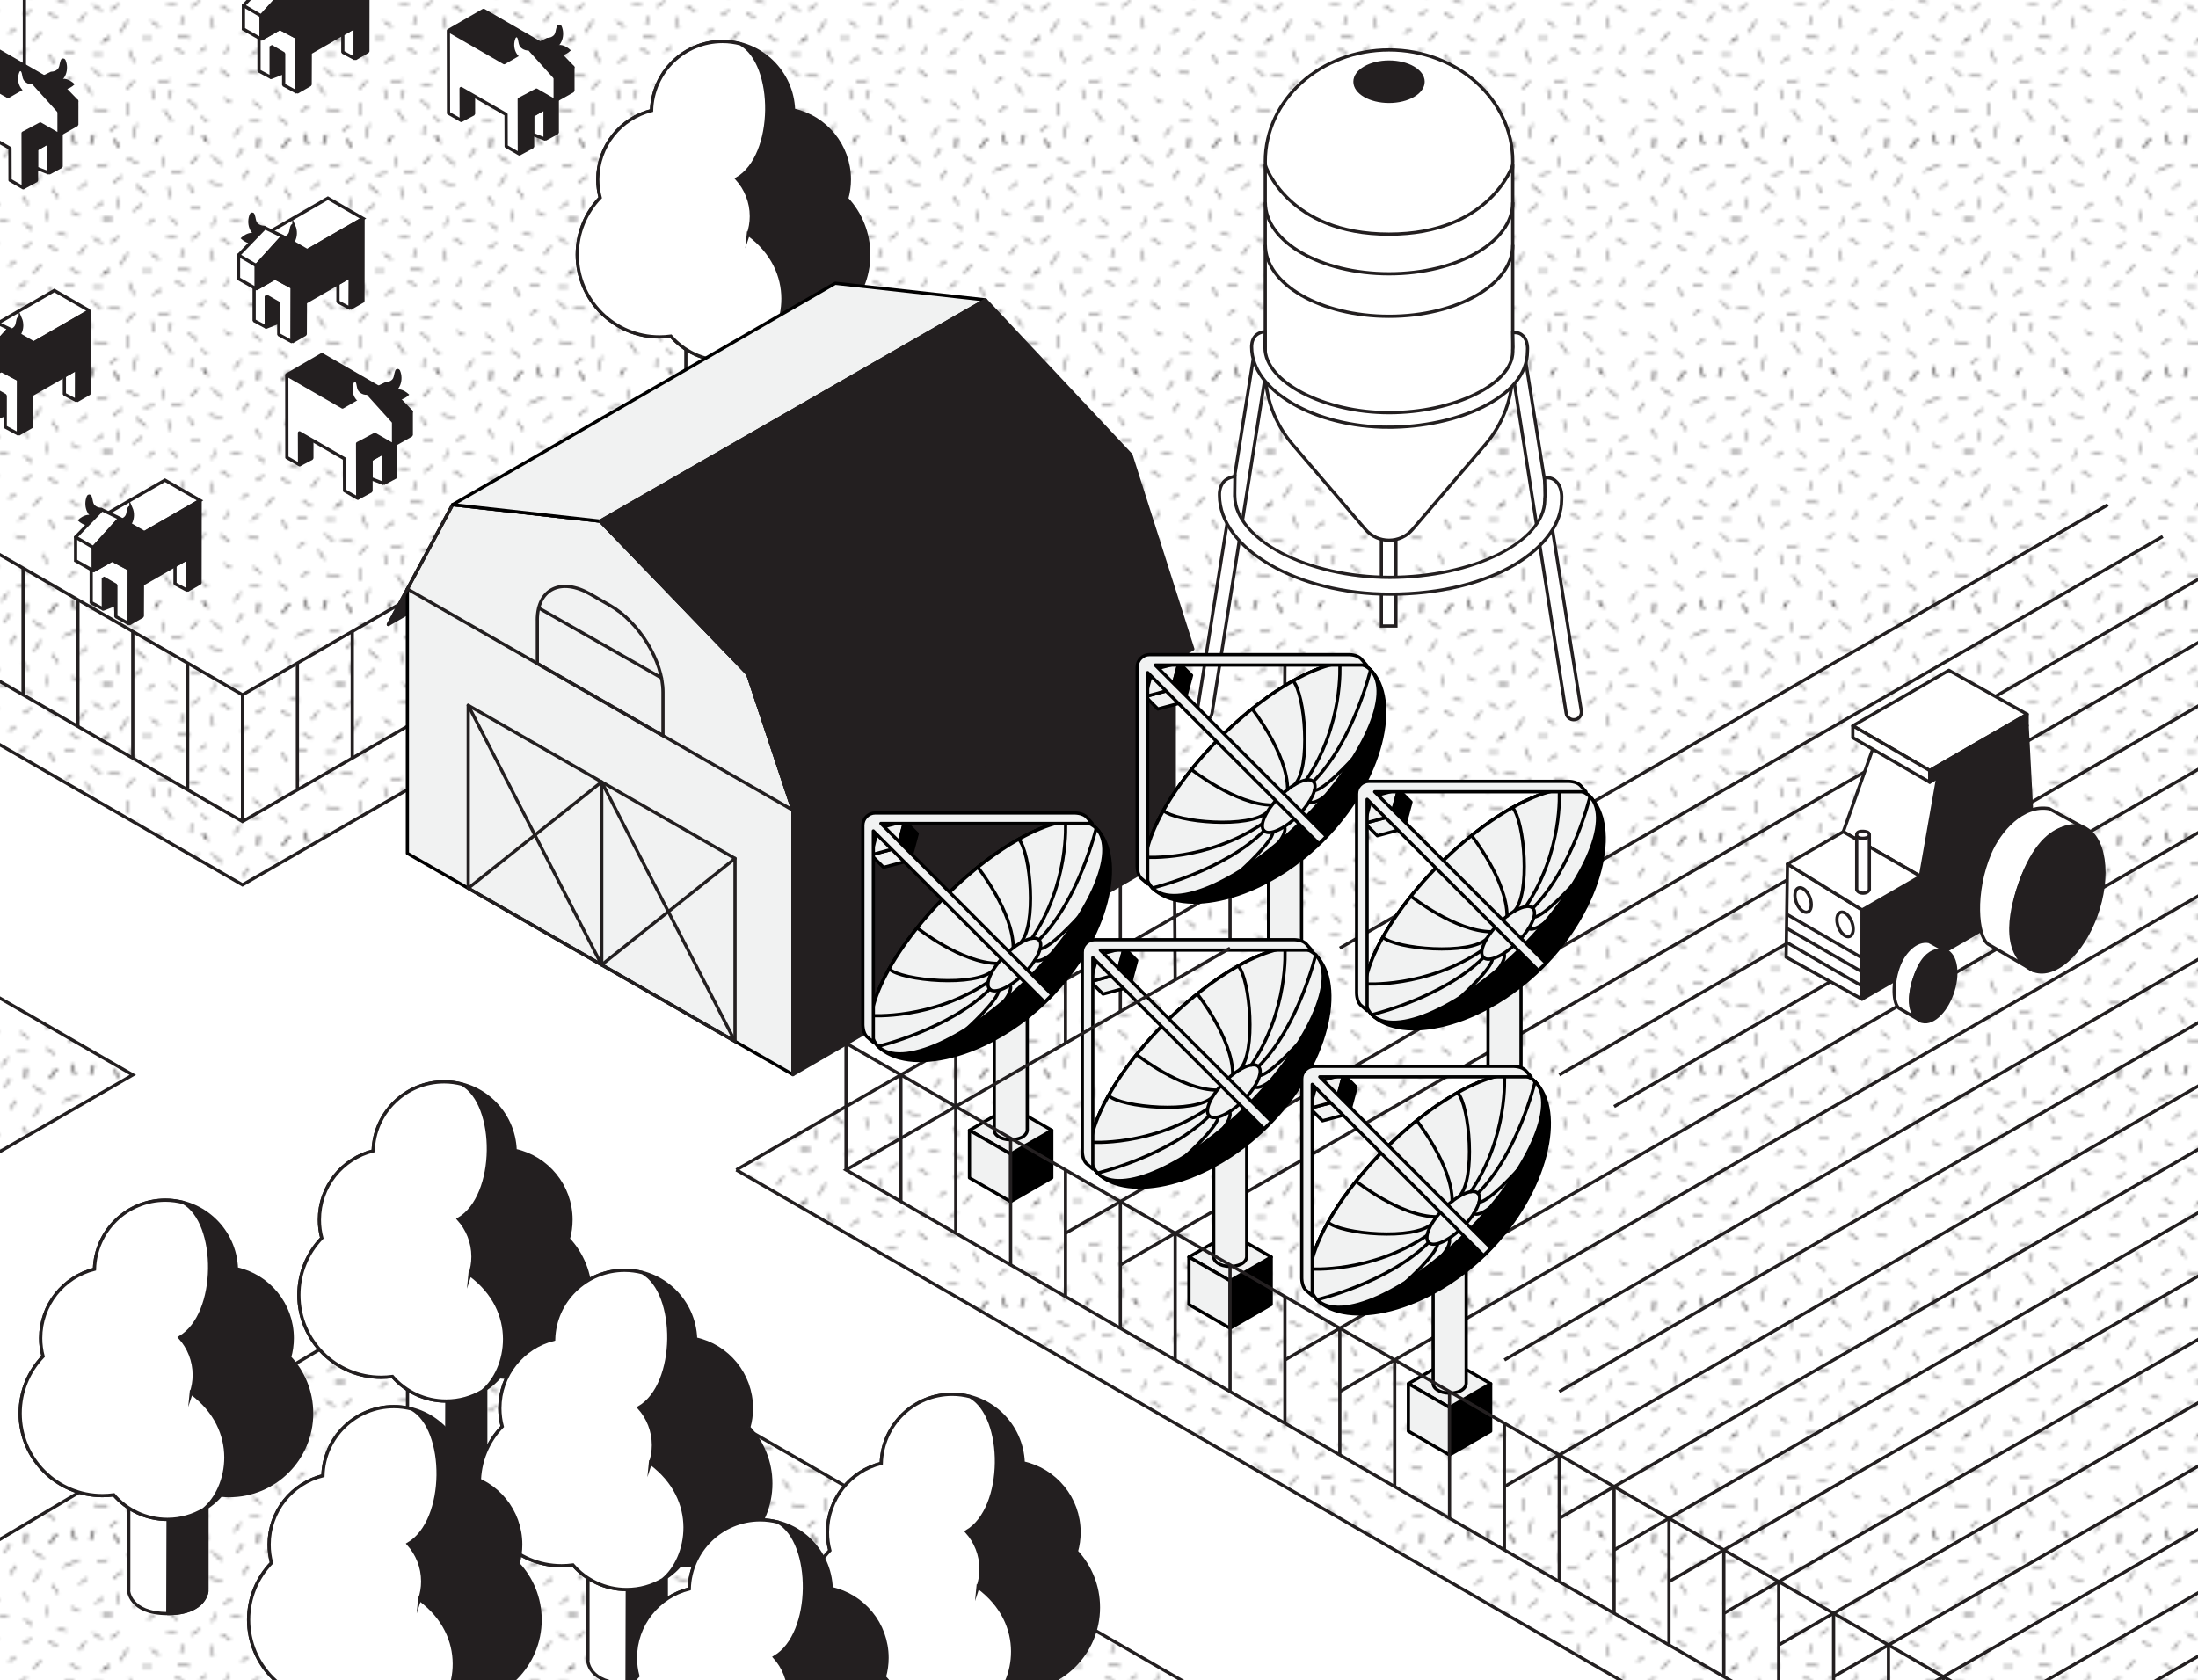 <?xml version="1.0" encoding="UTF-8"?>
<svg xmlns="http://www.w3.org/2000/svg" xmlns:xlink="http://www.w3.org/1999/xlink" viewBox="0 0 680.31 520.16">
  <defs>
    <pattern id="Hachures" x="0" y="0" width="72" height="72" patternTransform="translate(-2055.98 -892.22)" patternUnits="userSpaceOnUse" viewBox="0 0 72 72">
      <g>
        <rect x="0" width="72" height="72" fill="none"/>
        <g>
          <line x1="67.96" y1="72.85" x2="69.08" y2="69.89" fill="none" stroke="#231f20" stroke-width=".3"/>
          <line x1="63.13" y1="72.98" x2="62.5" y2="69.71" fill="none" stroke="#231f20" stroke-width=".3"/>
          <line x1="47.91" y1="73.84" x2="48.03" y2="70.84" fill="none" stroke="#231f20" stroke-width=".3"/>
          <line x1="32.21" y1="72.24" x2="30.79" y2="70.19" fill="none" stroke="#231f20" stroke-width=".3"/>
          <line x1="15.95" y1="72.38" x2="17.27" y2="70.42" fill="none" stroke="#231f20" stroke-width=".3"/>
          <line x1="4.89" y1="73.71" x2="3.22" y2="71.39" fill="none" stroke="#231f20" stroke-width=".3"/>
          <line x1="55.47" y1="74.02" x2="57.47" y2="71.02" fill="none" stroke="#231f20" stroke-width=".3"/>
        </g>
        <g>
          <line x1="74.75" y1="24" x2="71.75" y2="24" fill="none" stroke="#231f20" stroke-width=".3"/>
          <line x1="73.75" y1="39.75" x2="71.75" y2="41.25" fill="none" stroke="#231f20" stroke-width=".3"/>
        </g>
        <g>
          <line x1="5.75" y1="10.75" x2="3" y2="12.75" fill="none" stroke="#231f20" stroke-width=".3"/>
          <line x1="4.25" y1="67" x2="2" y2="68.75" fill="none" stroke="#231f20" stroke-width=".3"/>
          <line x1="73.25" y1="7" x2="70" y2="7.75" fill="none" stroke="#231f20" stroke-width=".3"/>
          <line x1="72" y1="18.75" x2="69.5" y2="20.5" fill="none" stroke="#231f20" stroke-width=".3"/>
          <line x1="74.75" y1="24" x2="71.75" y2="24" fill="none" stroke="#231f20" stroke-width=".3"/>
          <line x1="71.5" y1="31.5" x2="68.75" y2="29.75" fill="none" stroke="#231f20" stroke-width=".3"/>
          <line x1="73.75" y1="39.75" x2="71.75" y2="41.25" fill="none" stroke="#231f20" stroke-width=".3"/>
          <line x1="71.25" y1="51.75" x2="68.5" y2="49.5" fill="none" stroke="#231f20" stroke-width=".3"/>
          <line x1="73.25" y1="62.75" x2="69" y2="62" fill="none" stroke="#231f20" stroke-width=".3"/>
          <line x1="63.5" y1="61" x2="61.25" y2="62.75" fill="none" stroke="#231f20" stroke-width=".3"/>
          <line x1="71.75" y1="45" x2="68.75" y2="45" fill="none" stroke="#231f20" stroke-width=".3"/>
          <line x1="58" y1="17.5" x2="56.11" y2="14.68" fill="none" stroke="#231f20" stroke-width=".3"/>
          <line x1="28" y1="16" x2="26.35" y2="13.44" fill="none" stroke="#231f20" stroke-width=".3"/>
          <line x1="43.04" y1="11.56" x2="44.89" y2="8.88" fill="none" stroke="#231f20" stroke-width=".3"/>
          <line x1="67.96" y1="72.85" x2="69.08" y2="69.89" fill="none" stroke="#231f20" stroke-width=".3"/>
          <line x1="63.13" y1="72.98" x2="62.5" y2="69.71" fill="none" stroke="#231f20" stroke-width=".3"/>
          <line x1="57" y1="48" x2="55.11" y2="45.18" fill="none" stroke="#231f20" stroke-width=".3"/>
          <line x1="48.65" y1="19.56" x2="47" y2="17" fill="none" stroke="#231f20" stroke-width=".3"/>
          <line x1="47.91" y1="73.84" x2="48.03" y2="70.84" fill="none" stroke="#231f20" stroke-width=".3"/>
          <line x1="40.54" y1="70.31" x2="42.39" y2="67.63" fill="none" stroke="#231f20" stroke-width=".3"/>
          <line x1="32.21" y1="72.24" x2="30.79" y2="70.19" fill="none" stroke="#231f20" stroke-width=".3"/>
          <line x1="50.32" y1="40.79" x2="52.67" y2="38.13" fill="none" stroke="#231f20" stroke-width=".3"/>
          <line x1="15.95" y1="72.38" x2="17.27" y2="70.42" fill="none" stroke="#231f20" stroke-width=".3"/>
          <line x1="9.25" y1="70.87" x2="10.16" y2="66.65" fill="none" stroke="#231f20" stroke-width=".3"/>
          <line x1="4.89" y1="73.71" x2="3.22" y2="71.39" fill="none" stroke="#231f20" stroke-width=".3"/>
          <line x1="27.04" y1="70.04" x2="27.16" y2="67.05" fill="none" stroke="#231f20" stroke-width=".3"/>
          <line x1="7.25" y1="5.25" x2="10.75" y2="6.75" fill="none" stroke="#231f20" stroke-width=".3"/>
          <line x1="4.5" y1="20.75" x2="4.75" y2="17.5" fill="none" stroke="#231f20" stroke-width=".3"/>
          <line x1="8" y1="43.75" x2="9.5" y2="47.5" fill="none" stroke="#231f20" stroke-width=".3"/>
          <line x1="5.25" y1="38.25" x2="7.5" y2="34.5" fill="none" stroke="#231f20" stroke-width=".3"/>
          <line x1="29.25" y1="4.5" x2="27" y2="7" fill="none" stroke="#231f20" stroke-width=".3"/>
          <line x1="33.5" y1="4.5" x2="36.75" y2="7.25" fill="none" stroke="#231f20" stroke-width=".3"/>
          <line x1="50.25" y1="4.5" x2="53.5" y2="6.5" fill="none" stroke="#231f20" stroke-width=".3"/>
          <line x1="52.5" y1="10.5" x2="50.5" y2="13.75" fill="none" stroke="#231f20" stroke-width=".3"/>
          <line x1="59.5" y1="9.25" x2="64.5" y2="7" fill="none" stroke="#231f20" stroke-width=".3"/>
          <line x1="67" y1="12.75" x2="64.5" y2="14.5" fill="none" stroke="#231f20" stroke-width=".3"/>
          <line x1="18.75" y1="4.75" x2="18.75" y2="7.75" fill="none" stroke="#231f20" stroke-width=".3"/>
          <line x1="15.75" y1="9.75" x2="12.5" y2="10.25" fill="none" stroke="#231f20" stroke-width=".3"/>
          <line x1="20" y1="14.25" x2="20.5" y2="17.5" fill="none" stroke="#231f20" stroke-width=".3"/>
          <line x1="21" y1="9.75" x2="24.5" y2="9" fill="none" stroke="#231f20" stroke-width=".3"/>
          <line x1="9.25" y1="21.5" x2="12" y2="19.5" fill="none" stroke="#231f20" stroke-width=".3"/>
          <line x1="7.5" y1="64" x2="7.75" y2="60" fill="none" stroke="#231f20" stroke-width=".3"/>
          <line x1="7.25" y1="55.75" x2="9.5" y2="53.25" fill="none" stroke="#231f20" stroke-width=".3"/>
          <line x1="21.25" y1="65.75" x2="18.75" y2="62.25" fill="none" stroke="#231f20" stroke-width=".3"/>
          <line x1="29.75" y1="28.5" x2="27.25" y2="30.25" fill="none" stroke="#231f20" stroke-width=".3"/>
          <line x1="57.75" y1="33.75" x2="55" y2="32.25" fill="none" stroke="#231f20" stroke-width=".3"/>
          <line x1="26.75" y1="40" x2="23" y2="39.25" fill="none" stroke="#231f20" stroke-width=".3"/>
          <line x1="31.5" y1="49.5" x2="29.5" y2="51" fill="none" stroke="#231f20" stroke-width=".3"/>
          <line x1="29" y1="61.5" x2="26.25" y2="59.25" fill="none" stroke="#231f20" stroke-width=".3"/>
          <line x1="32.25" y1="65.75" x2="30.25" y2="64.5" fill="none" stroke="#231f20" stroke-width=".3"/>
          <line x1="29.5" y1="54.75" x2="26.5" y2="54.75" fill="none" stroke="#231f20" stroke-width=".3"/>
          <line x1="39.75" y1="19" x2="37.25" y2="20.75" fill="none" stroke="#231f20" stroke-width=".3"/>
          <line x1="42.5" y1="24.25" x2="39.5" y2="24.25" fill="none" stroke="#231f20" stroke-width=".3"/>
          <line x1="39.25" y1="31.75" x2="36.5" y2="30" fill="none" stroke="#231f20" stroke-width=".3"/>
          <line x1="38.5" y1="42.5" x2="37.75" y2="45" fill="none" stroke="#231f20" stroke-width=".3"/>
          <line x1="39" y1="52" x2="36.25" y2="49.75" fill="none" stroke="#231f20" stroke-width=".3"/>
          <line x1="39.5" y1="60" x2="37.5" y2="58.75" fill="none" stroke="#231f20" stroke-width=".3"/>
          <line x1="62.97" y1="44.52" x2="59.97" y2="44.52" fill="none" stroke="#231f20" stroke-width=".3"/>
          <line x1="22.25" y1="43" x2="24.75" y2="44.75" fill="none" stroke="#231f20" stroke-width=".3"/>
          <line x1="27" y1="20.5" x2="30" y2="20.5" fill="none" stroke="#231f20" stroke-width=".3"/>
          <line x1="14.75" y1="34.75" x2="17.25" y2="36.5" fill="none" stroke="#231f20" stroke-width=".3"/>
          <line x1="12" y1="40" x2="15" y2="40" fill="none" stroke="#231f20" stroke-width=".3"/>
          <line x1="15.25" y1="47.5" x2="18" y2="45.75" fill="none" stroke="#231f20" stroke-width=".3"/>
          <line x1="47.25" y1="33" x2="49.63" y2="31.44" fill="none" stroke="#231f20" stroke-width=".3"/>
          <line x1="47.59" y1="25.47" x2="49.97" y2="27.29" fill="none" stroke="#231f20" stroke-width=".3"/>
          <line x1="54.72" y1="21.48" x2="54.5" y2="24.5" fill="none" stroke="#231f20" stroke-width=".3"/>
          <line x1="45.34" y1="65.56" x2="48.38" y2="65.69" fill="none" stroke="#231f20" stroke-width=".3"/>
          <line x1="46.34" y1="59.72" x2="48.72" y2="61.54" fill="none" stroke="#231f20" stroke-width=".3"/>
          <line x1="53.47" y1="55.73" x2="54.6" y2="58.79" fill="none" stroke="#231f20" stroke-width=".3"/>
          <line x1="48.25" y1="43.5" x2="45.75" y2="45.25" fill="none" stroke="#231f20" stroke-width=".3"/>
          <line x1="48" y1="51" x2="44.75" y2="50" fill="none" stroke="#231f20" stroke-width=".3"/>
          <line x1="57" y1="66.5" x2="54.25" y2="64.75" fill="none" stroke="#231f20" stroke-width=".3"/>
          <line x1="64.5" y1="41" x2="61.75" y2="39.25" fill="none" stroke="#231f20" stroke-width=".3"/>
          <line x1="62.25" y1="52" x2="60.25" y2="53.5" fill="none" stroke="#231f20" stroke-width=".3"/>
          <line x1="19.59" y1="29.56" x2="22.63" y2="29.69" fill="none" stroke="#231f20" stroke-width=".3"/>
          <line x1="20.59" y1="23.72" x2="22.97" y2="25.54" fill="none" stroke="#231f20" stroke-width=".3"/>
          <line x1="57.75" y1="28.5" x2="60.47" y2="29.04" fill="none" stroke="#231f20" stroke-width=".3"/>
          <line x1="15" y1="55.75" x2="15.5" y2="59" fill="none" stroke="#231f20" stroke-width=".3"/>
          <line x1="17" y1="53.75" x2="20.5" y2="53" fill="none" stroke="#231f20" stroke-width=".3"/>
          <line x1="32.75" y1="12.75" x2="36.75" y2="13.5" fill="none" stroke="#231f20" stroke-width=".3"/>
          <line x1="33.47" y1="33.52" x2="33.97" y2="37.02" fill="none" stroke="#231f20" stroke-width=".3"/>
          <line x1="64.5" y1="23" x2="62" y2="21.75" fill="none" stroke="#231f20" stroke-width=".3"/>
          <line x1="10" y1="13.5" x2="13.25" y2="16.25" fill="none" stroke="#231f20" stroke-width=".3"/>
          <line x1="4.75" y1="29.5" x2="2.25" y2="31.25" fill="none" stroke="#231f20" stroke-width=".3"/>
          <line x1="15.75" y1="24" x2="13.75" y2="25.5" fill="none" stroke="#231f20" stroke-width=".3"/>
          <line x1="41.29" y1="4.81" x2="43.14" y2="2.12" fill="none" stroke="#231f20" stroke-width=".3"/>
          <line x1="64.54" y1="35.06" x2="66.39" y2="32.38" fill="none" stroke="#231f20" stroke-width=".3"/>
          <line x1="33.79" y1="26.31" x2="34.5" y2="23.5" fill="none" stroke="#231f20" stroke-width=".3"/>
          <line x1="20.29" y1="58.81" x2="21" y2="56" fill="none" stroke="#231f20" stroke-width=".3"/>
          <line x1="31.75" y1="42.75" x2="29.75" y2="44.25" fill="none" stroke="#231f20" stroke-width=".3"/>
          <line x1="2.75" y1="24" x2="-.25" y2="24" fill="none" stroke="#231f20" stroke-width=".3"/>
          <line x1="1.75" y1="39.75" x2="-.25" y2="41.25" fill="none" stroke="#231f20" stroke-width=".3"/>
          <line x1="67.96" y1=".85" x2="69.08" y2="-2.11" fill="none" stroke="#231f20" stroke-width=".3"/>
          <line x1="63.13" y1=".98" x2="62.5" y2="-2.29" fill="none" stroke="#231f20" stroke-width=".3"/>
          <line x1="47.91" y1="1.84" x2="48.03" y2="-1.16" fill="none" stroke="#231f20" stroke-width=".3"/>
          <line x1="32.21" y1=".24" x2="30.79" y2="-1.81" fill="none" stroke="#231f20" stroke-width=".3"/>
          <line x1="15.95" y1=".38" x2="17.27" y2="-1.58" fill="none" stroke="#231f20" stroke-width=".3"/>
          <line x1="4.89" y1="1.71" x2="3.22" y2="-.61" fill="none" stroke="#231f20" stroke-width=".3"/>
          <line x1="5.25" y1="52" x2="1.5" y2="51.25" fill="none" stroke="#231f20" stroke-width=".3"/>
          <line x1="68.37" y1="57.34" x2="66.47" y2="54.52" fill="none" stroke="#231f20" stroke-width=".3"/>
          <line x1="23.97" y1="36.02" x2="24.66" y2="33.23" fill="none" stroke="#231f20" stroke-width=".3"/>
          <line x1="44.75" y1="37" x2="42.75" y2="38.5" fill="none" stroke="#231f20" stroke-width=".3"/>
          <line x1="55.47" y1="2.02" x2="57.47" y2="-.98" fill="none" stroke="#231f20" stroke-width=".3"/>
          <line x1="55.47" y1="74.02" x2="57.47" y2="71.02" fill="none" stroke="#231f20" stroke-width=".3"/>
        </g>
        <g>
          <line x1="1.25" y1="7" x2="-2" y2="7.75" fill="none" stroke="#231f20" stroke-width=".3"/>
          <line y1="18.75" x2="-2.5" y2="20.5" fill="none" stroke="#231f20" stroke-width=".3"/>
          <line x1="2.75" y1="24" x2="-.25" y2="24" fill="none" stroke="#231f20" stroke-width=".3"/>
          <line x1="1.75" y1="39.75" x2="-.25" y2="41.25" fill="none" stroke="#231f20" stroke-width=".3"/>
          <line x1="1.25" y1="62.75" x2="-3" y2="62" fill="none" stroke="#231f20" stroke-width=".3"/>
        </g>
        <g>
          <line x1="67.96" y1=".85" x2="69.08" y2="-2.11" fill="none" stroke="#231f20" stroke-width=".3"/>
          <line x1="63.13" y1=".98" x2="62.5" y2="-2.29" fill="none" stroke="#231f20" stroke-width=".3"/>
          <line x1="47.91" y1="1.84" x2="48.03" y2="-1.16" fill="none" stroke="#231f20" stroke-width=".3"/>
          <line x1="32.21" y1=".24" x2="30.79" y2="-1.81" fill="none" stroke="#231f20" stroke-width=".3"/>
          <line x1="15.95" y1=".38" x2="17.27" y2="-1.58" fill="none" stroke="#231f20" stroke-width=".3"/>
          <line x1="4.89" y1="1.71" x2="3.22" y2="-.61" fill="none" stroke="#231f20" stroke-width=".3"/>
          <line x1="55.47" y1="2.02" x2="57.47" y2="-.98" fill="none" stroke="#231f20" stroke-width=".3"/>
        </g>
      </g>
    </pattern>
  </defs>
  <g id="Farm_pattern" data-name="Farm pattern">
    <polyline points="227.89 362.13 397.7 264.09 295.82 205.27 295.82 205.27 244.87 175.86 75.06 273.89 -26.82 215.07 -43.8 -10.42 75.06 -59.44 706.75 -43.75 720.34 77.82 720.34 450.37 703.36 538.6 533.55 538.6" fill="url(#Hachures)" stroke="#231f20" stroke-miterlimit="10"/>
    <polygon points="-43.8 283.7 41.1 332.72 -77.76 401.35 -77.76 565.75 -23.05 490.16 142.99 391.54 414.69 548.41 261.86 617.04 -126.17 617.04 -128.71 293.5 -43.8 283.7" fill="url(#Hachures)" stroke="#231f20" stroke-miterlimit="10"/>
    <path d="M236.46,77.73v55.8c.16-.02-.24,7.29-12.09,7.28-11.92,0-12.28-7.3-12.09-7.28v-55.8s24.18,0,24.18,0Z" fill="#fff" stroke="#231f20" stroke-linecap="round" stroke-linejoin="round"/>
    <path d="M262.07,61.49c.53-1.89.82-3.88.82-5.94,0-10.53-7.4-19.32-17.28-21.47-.39-11.8-10.07-21.24-21.97-21.24s-21.65,9.52-21.97,21.38c-9.56,2.38-16.65,11.03-16.65,21.33,0,1.96.26,3.85.74,5.65-4.39,4.58-7.09,10.78-7.09,17.62,0,14.07,11.4,25.47,25.47,25.47,1.19,0,2.35-.09,3.5-.24,4.03,4.66,9.98,7.6,16.62,7.6s12.5-2.9,16.53-7.49c.86.09,1.74.13,2.63.13,14.07,0,25.47-11.4,25.47-25.47,0-6.7-2.59-12.79-6.82-17.34Z" fill="#231f20" stroke="#231f20" stroke-miterlimit="10"/>
    <path d="M231.62,72.52c.59-1.75.93-3.62.93-5.57,0-4.46-1.69-8.52-4.45-11.6,12.19-7.15,12.02-35.64,1.09-41.78-1.78-.46-3.63-.73-5.55-.73-11.94,0-21.65,9.52-21.97,21.38-9.56,2.38-16.65,11.03-16.65,21.33,0,1.96.26,3.85.74,5.65-4.39,4.58-7.09,10.78-7.09,17.62,0,14.07,11.4,25.47,25.47,25.47,1.19,0,2.35-.09,3.5-.24,4.03,4.66,9.98,7.6,16.62,7.6,4.1,0,7.93-1.12,11.22-3.08,7.99-6.51,11.58-24.63-3.86-36.06Z" fill="#fff" stroke="#231f20" stroke-miterlimit="10"/>
  </g>
  <g id="Farm_White" data-name="Farm White">
    <path d="M369.2,200.89l-19.15-60.09-45.02-47.97-46.51-5.14-116.12,67.21-2.3,1.33-14,26.09-5.89,10.99,5.89-3.4v74.24l119.33,68.49,118.04-68.41v-60.04l5.73-3.3Z" fill="#f1f2f2"/>
    <path d="M453.8,393.41c-.07.05-.14.1-.2.15,2.33-1.82,4.6-3.82,6.79-6,18.64-18.64,23.93-43.56,14.75-52.74-.22-.22-.46-.43-.7-.61-.46-.35-.96-.64-1.51-.88h.98l-1.65-1.88c-.11-.12-.71-.76-1.82-1.07-.96-.27-1.85-.29-1.95-.29h-61.77c-1.02,0-1.98.41-2.67,1.12-.73.71-1.13,1.67-1.14,2.75v61.72c0,.1.01.98.29,1.94.31,1.11.95,1.71,1.07,1.82l1.88,1.65v-.98c.37.84.87,1.58,1.5,2.21,6.59,6.59,21.28,5.72,35.95-2.18,0,0-.01,0-.02.01v23.74l-7.67,4.43v14.71l12.74,7.35,12.74-7.35v-14.71l-7.59-4.38v-30.52ZM416.58,333.32h46.06c-.14.04-.27.07-.42.11-.47.13-.95.28-1.44.44-.98.32-1.98.69-3.01,1.11-2.06.85-4.21,1.9-6.44,3.14-1.11.62-2.24,1.29-3.38,2-.57.36-1.14.73-1.72,1.11-1.73,1.14-3.48,2.38-5.25,3.71-3.73,2.82-7.5,6.07-11.21,9.68l-11.73-11.74,1.71-6.39-3.17-3.17ZM413.25,333.32l-3.76,1.01-1.01-1.01h4.77ZM407.16,336.67l-1.01,3.76v-4.77l1.01,1.01ZM406.26,389.39c-.04.14-.07.27-.11.41v-46.06l3.17,3.17,6.39-1.71,11.74,11.73c-3.61,3.71-6.86,7.48-9.68,11.21-.45.59-.88,1.18-1.3,1.76-2.54,3.51-4.7,6.96-6.41,10.25-.29.55-.56,1.09-.82,1.63-.79,1.61-1.46,3.18-2.02,4.68-.37,1-.69,1.98-.96,2.93ZM446.52,398.44c-.19.12-.38.23-.57.35.19-.11.38-.23.57-.35ZM448.94,396.92c-.19.12-.38.25-.57.37.19-.12.38-.24.57-.37Z" fill="#f1f2f2"/>
    <path d="M385.87,354.2c-.07.05-.14.1-.2.15,2.33-1.82,4.6-3.82,6.79-6,18.64-18.64,23.93-43.56,14.75-52.74-.22-.22-.46-.43-.7-.61-.46-.35-.96-.64-1.51-.88h.98l-1.65-1.88c-.11-.12-.71-.76-1.82-1.07-.96-.27-1.85-.29-1.95-.29h-61.77c-1.02,0-1.98.41-2.67,1.12-.73.71-1.13,1.67-1.14,2.75v61.72c0,.1.01.98.29,1.94.31,1.11.95,1.71,1.07,1.82l1.88,1.65v-.98c.37.84.87,1.58,1.5,2.21,6.59,6.59,21.28,5.72,35.95-2.18,0,0-.01,0-.02.01v23.74l-7.67,4.43v14.71l12.74,7.35,12.74-7.35v-14.71l-7.59-4.38v-30.52ZM348.65,294.11h46.06c-.14.04-.27.07-.42.11-.47.13-.95.28-1.44.44-.98.32-1.98.69-3.01,1.11-2.06.85-4.21,1.9-6.44,3.14-1.11.62-2.24,1.29-3.38,2-.57.36-1.14.73-1.72,1.11-1.73,1.14-3.48,2.38-5.25,3.71-3.73,2.82-7.5,6.07-11.21,9.68l-11.73-11.74,1.71-6.39-3.17-3.17ZM345.33,294.11l-3.76,1.01-1.01-1.01h4.77ZM339.24,297.45l-1.01,3.76v-4.77l1.01,1.01ZM338.33,350.18c-.04.14-.07.27-.11.41v-46.06l3.17,3.17,6.39-1.71,11.74,11.73c-3.61,3.71-6.86,7.48-9.68,11.21-.45.59-.88,1.18-1.3,1.76-2.54,3.51-4.7,6.96-6.41,10.25-.29.55-.56,1.09-.82,1.63-.79,1.61-1.46,3.18-2.02,4.68-.37,1-.69,1.98-.96,2.93ZM378.6,359.23c-.19.12-.38.23-.57.35.19-.11.38-.23.57-.35ZM381.02,357.7c-.19.12-.38.25-.57.37.19-.12.38-.24.57-.37Z" fill="#f1f2f2"/>
    <path d="M470.78,305.18c-.07.05-.14.1-.2.15,2.33-1.82,4.6-3.82,6.79-6,18.64-18.64,23.93-43.56,14.75-52.74-.22-.22-.46-.43-.7-.61-.46-.35-.96-.64-1.51-.88h.98l-1.65-1.88c-.11-.12-.71-.76-1.82-1.07-.96-.27-1.85-.29-1.95-.29h-61.77c-1.02,0-1.98.41-2.67,1.12-.73.71-1.13,1.67-1.14,2.75v61.72c0,.1.01.98.29,1.94.31,1.11.95,1.71,1.07,1.82l1.88,1.65v-.98c.37.84.87,1.58,1.5,2.21,6.59,6.59,21.28,5.72,35.95-2.18,0,0-.01,0-.02.01v23.74l-7.67,4.43v14.71l12.74,7.35,12.74-7.35v-14.71l-7.59-4.38v-30.52ZM433.56,245.09h46.06c-.14.04-.27.07-.42.11-.47.13-.95.28-1.44.44-.98.32-1.98.69-3.01,1.11-2.06.85-4.21,1.9-6.44,3.14-1.11.62-2.24,1.29-3.38,2-.57.36-1.14.73-1.72,1.11-1.73,1.14-3.48,2.38-5.25,3.71-3.73,2.82-7.5,6.07-11.21,9.68l-11.73-11.74,1.71-6.39-3.17-3.17ZM430.24,245.09l-3.76,1.01-1.01-1.01h4.77ZM424.14,248.43l-1.01,3.76v-4.77l1.01,1.01ZM423.24,301.16c-.04.14-.07.27-.11.41v-46.06l3.17,3.17,6.39-1.71,11.74,11.73c-3.61,3.71-6.86,7.48-9.68,11.21-.45.59-.88,1.18-1.3,1.76-2.54,3.51-4.7,6.96-6.41,10.25-.29.55-.56,1.09-.82,1.63-.79,1.61-1.46,3.18-2.02,4.68-.37,1-.69,1.98-.96,2.93ZM463.5,310.21c-.19.12-.38.23-.57.35.19-.11.38-.23.57-.35ZM465.92,308.68c-.19.12-.38.25-.57.37.19-.12.38-.24.57-.37Z" fill="#f1f2f2"/>
    <path d="M402.85,265.96c-.07.05-.14.1-.2.15,2.33-1.82,4.6-3.82,6.79-6,18.64-18.64,23.93-43.56,14.75-52.74-.22-.22-.46-.43-.7-.61-.46-.35-.96-.64-1.51-.88h.98l-1.65-1.88c-.11-.12-.71-.76-1.82-1.07-.96-.27-1.85-.29-1.95-.29h-61.77c-1.02,0-1.98.41-2.67,1.12-.73.71-1.13,1.67-1.14,2.75v61.72c0,.1.01.98.29,1.94.31,1.11.95,1.71,1.07,1.82l1.88,1.65v-.98c.37.84.87,1.58,1.5,2.21,6.59,6.59,21.28,5.72,35.95-2.18,0,0-.01,0-.02.01v23.74l-7.67,4.43v14.71l12.74,7.35,12.74-7.35v-14.71l-7.59-4.38v-30.52ZM365.63,205.87h46.06c-.14.04-.27.07-.42.11-.47.13-.95.28-1.44.44-.98.32-1.98.69-3.01,1.11-2.06.85-4.21,1.9-6.44,3.14-1.11.62-2.24,1.29-3.38,2-.57.36-1.14.73-1.72,1.11-1.73,1.14-3.48,2.38-5.25,3.71-3.73,2.82-7.5,6.07-11.21,9.68l-11.73-11.74,1.71-6.39-3.17-3.17ZM362.31,205.87l-3.76,1.01-1.01-1.01h4.77ZM356.22,209.21l-1.01,3.76v-4.77l1.01,1.01ZM355.32,261.94c-.04.14-.07.27-.11.41v-46.06l3.17,3.17,6.39-1.71,11.74,11.73c-3.61,3.71-6.86,7.48-9.68,11.21-.45.59-.88,1.18-1.3,1.76-2.54,3.51-4.7,6.96-6.41,10.25-.29.55-.56,1.09-.82,1.63-.79,1.61-1.46,3.18-2.02,4.68-.37,1-.69,1.98-.96,2.93ZM395.58,270.99c-.19.12-.38.23-.57.35.19-.11.38-.23.57-.35ZM398,269.47c-.19.12-.38.25-.57.37.19-.12.38-.24.57-.37Z" fill="#f1f2f2"/>
    <path d="M317.95,314.98c-.07.05-.14.1-.2.15,2.33-1.82,4.6-3.82,6.79-6,18.64-18.64,23.93-43.56,14.75-52.74-.22-.22-.46-.43-.7-.61-.46-.35-.96-.64-1.51-.88h.98l-1.65-1.88c-.11-.12-.71-.76-1.82-1.07-.96-.27-1.85-.29-1.95-.29h-61.77c-1.02,0-1.98.41-2.67,1.12-.73.71-1.13,1.67-1.14,2.75v61.72c0,.1.01.98.29,1.94.31,1.11.95,1.71,1.07,1.82l1.88,1.65v-.98c.37.84.87,1.58,1.5,2.21,6.59,6.59,21.28,5.72,35.95-2.18,0,0-.01,0-.02.01v23.74l-7.67,4.43v14.71l12.74,7.35,12.74-7.35v-14.71l-7.59-4.38v-30.52ZM280.73,254.89h46.06c-.14.04-.27.07-.42.11-.47.13-.95.28-1.44.44-.98.32-1.98.69-3.01,1.11-2.06.85-4.21,1.9-6.44,3.14-1.11.62-2.24,1.29-3.38,2-.57.36-1.14.73-1.72,1.11-1.73,1.14-3.48,2.38-5.25,3.71-3.73,2.82-7.5,6.07-11.21,9.68l-11.73-11.74,1.71-6.39-3.17-3.17ZM277.41,254.89l-3.76,1.01-1.01-1.01h4.77ZM271.31,258.23l-1.01,3.76v-4.77l1.01,1.01ZM270.41,310.96c-.04.14-.07.27-.11.41v-46.06l3.17,3.17,6.39-1.71,11.74,11.73c-3.61,3.71-6.86,7.48-9.68,11.21-.45.59-.88,1.18-1.3,1.76-2.54,3.51-4.7,6.96-6.41,10.25-.29.55-.56,1.09-.82,1.63-.79,1.61-1.46,3.18-2.02,4.68-.37,1-.69,1.98-.96,2.93ZM310.67,320.01c-.19.12-.38.23-.57.35.19-.11.38-.23.57-.35ZM313.09,318.48c-.19.12-.38.25-.57.37.19-.12.38-.24.57-.37Z" fill="#f1f2f2"/>
  </g>
  <g id="Farm">
    <polygon points="126.09 189.9 120.2 193.3 126.09 182.31 126.09 189.9" fill="#231f20" stroke="#231f20" stroke-linecap="round" stroke-linejoin="round"/>
    <line x1="584.5" y1="528.8" x2="686.38" y2="469.98" fill="none" stroke="#231f20" stroke-miterlimit="10"/>
    <line x1="601.48" y1="538.6" x2="686.38" y2="489.58" fill="none" stroke="#231f20" stroke-miterlimit="10"/>
    <line x1="618.46" y1="548.41" x2="703.36" y2="499.39" fill="none" stroke="#231f20" stroke-miterlimit="10"/>
    <line x1="414.68" y1="293.5" x2="652.42" y2="156.25" fill="none" stroke="#231f20" stroke-miterlimit="10"/>
    <line x1="431.67" y1="303.31" x2="669.4" y2="166.05" fill="none" stroke="#231f20" stroke-miterlimit="10"/>
    <line x1="363.74" y1="303.31" x2="363.46" y2="264.23" fill="none" stroke="#231f20" stroke-miterlimit="10"/>
    <line x1="346.76" y1="273.9" x2="346.76" y2="313.11" fill="none" stroke="#231f20" stroke-miterlimit="10"/>
    <line x1="41.1" y1="234.68" x2="41.1" y2="195.46" fill="none" stroke="#231f20" stroke-miterlimit="10"/>
    <line x1="7.14" y1="215.07" x2="7.14" y2="175.85" fill="none" stroke="#231f20" stroke-miterlimit="10"/>
    <line x1="24.12" y1="185.66" x2="24.12" y2="224.87" fill="none" stroke="#231f20" stroke-miterlimit="10"/>
    <line x1="58.08" y1="205.27" x2="58.08" y2="244.48" fill="none" stroke="#231f20" stroke-miterlimit="10"/>
    <polyline points="-26.82 156.25 75.06 215.07 176.95 156.25 193.93 185.66 75.06 254.29 -9.84 205.27 -26.82 195.46" fill="none" stroke="#231f20" stroke-miterlimit="10"/>
    <line x1="92.05" y1="244.48" x2="92.05" y2="205.27" fill="none" stroke="#231f20" stroke-miterlimit="10"/>
    <line x1="109.03" y1="195.46" x2="109.03" y2="234.68" fill="none" stroke="#231f20" stroke-miterlimit="10"/>
    <g>
      <rect x="427.55" y="149.54" width="4.51" height="44.23" fill="#fff" stroke="#231f20" stroke-miterlimit="10"/>
      <path d="M372.83,222.76h0c-1.42,0-2.51-1.27-2.28-2.68l17.25-108.34,4.46.66-17.13,108.41c-.18,1.12-1.15,1.95-2.29,1.95Z" fill="#fff" stroke="#231f20" stroke-miterlimit="10"/>
      <path d="M484.75,220.78l-17-108.33,4.46-.66,17.23,108.25c.23,1.45-.9,2.76-2.37,2.74h0c-1.16-.01-2.14-.86-2.32-2Z" fill="#fff" stroke="#231f20" stroke-miterlimit="10"/>
      <g>
        <ellipse cx="429.92" cy="49.95" rx="38.3" ry="34.5" fill="#fff" stroke="#231f20" stroke-miterlimit="10"/>
        <path d="M468.21,51.09v63.6c0,8.4-3,16.52-8.47,22.89l-22.55,26.3c-3.83,4.46-10.73,4.46-14.56,0l-22.55-26.3c-5.47-6.37-8.47-14.49-8.47-22.89v-63.6s6.95,21.39,38.3,21.39,38.3-21.39,38.3-21.39Z" fill="#fff" stroke="#231f20" stroke-linecap="round" stroke-linejoin="round"/>
        <path d="M468.23,62.64c0,12.21-17.15,22.11-38.3,22.11s-38.3-9.9-38.3-22.11" fill="none" stroke="#231f20" stroke-miterlimit="10"/>
        <ellipse cx="429.92" cy="25.29" rx="10.54" ry="6.09" fill="#231f20" stroke="#231f20" stroke-miterlimit="10"/>
        <path d="M468.23,75.8c0,12.21-17.15,22.11-38.3,22.11s-38.3-9.9-38.3-22.11" fill="none" stroke="#231f20" stroke-miterlimit="10"/>
        <path d="M429.92,132.25c-23.02,0-42.47-11.34-42.52-24.77-.02-.51,0-2.21,1.13-3.48.69-.78,1.95-1.3,3.04-1.36l-.06,4.57c.15,0,.04-.09.11-.22-.03.07-.09.48-.09.61,0,10.74,18.49,20.13,38.38,20.13s38.2-8.66,38.34-18.94c-.02-.3,0-.55.02-.72.01-.12.04-.36.04-.57,0,0,0,0,0,0l-.09-4.53c1.92-.14,2.66.48,3.27,1.11,1.38,1.43,1.36,3.77,1.28,4.58h0c0,14.57-22.25,23.58-42.86,23.58Z" fill="#fff" stroke="#231f20" stroke-miterlimit="10"/>
      </g>
      <g>
        <path d="M430.19,183.92c-28.53,0-52.68-14.04-52.75-30.66-.02-.58,0-2.64,1.37-4.18.61-.69,1.66-1.25,2.8-1.51l.62-.14-.07,5.93.03.33c.29,13.33,22.72,25.02,48.01,25.02s47.76-10.93,47.94-23.86c-.02-.25,0-.53.03-.75l.02-.25c.01-.16.03-.36.03-.55l-.11-5.45h.51c1.76.02,2.55.68,3.2,1.35,1.66,1.71,1.63,4.49,1.54,5.6,0,13.98-20.32,29.12-53.16,29.12Z" fill="#fff"/>
        <path d="M381.71,148.07l-.07,5.64h.03c.29,13.62,22.83,25.51,48.51,25.51s48.26-11.12,48.44-24.35c-.02-.29.01-.56.03-.8.01-.17.05-.47.05-.76l-.1-4.95c1.57.01,2.22.55,2.84,1.2,1.68,1.74,1.43,4.79,1.4,5.21,0,13.78-20.13,28.66-52.66,28.66-28.25,0-52.18-13.8-52.25-30.16-.02-.55,0-2.45,1.24-3.85.55-.62,1.53-1.13,2.54-1.35M382.73,146.81l-1.23.28c-1.24.28-2.39.9-3.07,1.66-1.49,1.68-1.52,3.91-1.49,4.55.07,16.85,24.46,31.12,53.25,31.12,15.15,0,29.01-3.3,39.04-9.3,9.27-5.55,14.6-12.95,14.62-20.32.09-1.21.1-4.11-1.68-5.95-.69-.72-1.6-1.49-3.55-1.5h-1.03s.02,1.02.02,1.02l.1,4.95c0,.16-.02.35-.03.5v.17s-.02.06-.02.06c-.02.23-.05.51-.03.84-.22,12.65-21.92,23.32-47.44,23.32s-47.23-11.46-47.51-24.53l-.02-.98h0l.06-4.63.02-1.27h0Z" fill="#231f20"/>
      </g>
    </g>
    <g>
      <g>
        <polygon points="126.09 182.31 126.09 264.14 245.42 332.63 245.42 250.8 231.42 208.64 185.76 161.31 140.09 156.22 126.09 182.31" fill="#f1f2f2" stroke="#000" stroke-linecap="round" stroke-linejoin="round"/>
        <polyline points="251.31 268.55 231.42 208.64 185.76 161.31 140.09 156.22 120.2 193.3" fill="none" stroke="#231f20" stroke-linecap="round" stroke-linejoin="round"/>
        <path d="M166.31,191.92v13.48l38.89,22.32v-13.48c0-9.62-7.35-21.64-16.41-26.84l-6.08-3.49c-9.06-5.2-16.41-1.62-16.41,8.01Z" fill="none" stroke="#231f20" stroke-linecap="round" stroke-linejoin="round"/>
        <polygon points="144.92 274.95 144.92 218.33 186.21 242.03 186.21 298.65 144.92 274.95" fill="none" stroke="#231f20" stroke-linecap="round" stroke-linejoin="round"/>
        <line x1="126.09" y1="182.31" x2="245.42" y2="250.8" fill="#fff" stroke="#231f20" stroke-linecap="round" stroke-linejoin="round"/>
        <polygon points="186.21 298.65 186.21 242.03 227.5 265.73 227.5 322.35 186.21 298.65" fill="none" stroke="#231f20" stroke-linecap="round" stroke-linejoin="round"/>
        <polyline points="227.5 322.35 186.21 242.03 144.92 274.95" fill="none" stroke="#231f20" stroke-linecap="round" stroke-linejoin="round"/>
        <polyline points="227.5 265.73 186.21 298.65 144.92 218.33" fill="none" stroke="#231f20" stroke-linecap="round" stroke-linejoin="round"/>
        <line x1="166.74" y1="188.19" x2="204.74" y2="209.85" fill="none" stroke="#231f20" stroke-linecap="round" stroke-linejoin="round"/>
      </g>
      <polygon points="140.09 156.22 142.39 154.89 258.52 87.68 305.03 92.83 185.76 161.31 140.09 156.22" fill="#f1f2f2" stroke="#000" stroke-linecap="round" stroke-linejoin="round"/>
      <polygon points="231.42 208.64 350.05 140.8 305.03 92.83 185.76 161.31 231.42 208.64" fill="#231f20" stroke="#231f20" stroke-linecap="round" stroke-linejoin="round"/>
      <polygon points="363.46 264.23 363.46 186.61 245.42 250.8 245.42 332.63 363.46 264.23" fill="#231f20" stroke="#231f20" stroke-linecap="round" stroke-linejoin="round"/>
      <polygon points="251.41 268.58 369.2 200.89 350.05 140.8 231.42 208.64 251.41 268.58" fill="#231f20" stroke="#231f20" stroke-linecap="round" stroke-linejoin="round"/>
    </g>
    <line x1="329.78" y1="381.74" x2="686.38" y2="175.86" fill="none" stroke="#231f20" stroke-miterlimit="10"/>
    <line x1="346.76" y1="391.54" x2="703.36" y2="185.66" fill="none" stroke="#231f20" stroke-miterlimit="10"/>
    <line x1="397.7" y1="420.96" x2="754.3" y2="215.07" fill="none" stroke="#231f20" stroke-miterlimit="10"/>
    <line x1="414.69" y1="430.76" x2="720.34" y2="254.29" fill="none" stroke="#231f20" stroke-miterlimit="10"/>
    <line x1="397.7" y1="205.27" x2="397.45" y2="244.24" fill="none" stroke="#231f20" stroke-miterlimit="10"/>
    <line x1="75.06" y1="215.07" x2="75.06" y2="254.29" fill="none" stroke="#231f20" stroke-miterlimit="10"/>
    <line x1="261.86" y1="322.92" x2="261.86" y2="362.13" fill="none" stroke="#231f20" stroke-miterlimit="10"/>
    <line x1="278.84" y1="332.72" x2="278.84" y2="371.94" fill="none" stroke="#231f20" stroke-miterlimit="10"/>
    <line x1="329.78" y1="362.13" x2="329.78" y2="401.35" fill="none" stroke="#231f20" stroke-miterlimit="10"/>
    <line x1="346.76" y1="371.94" x2="346.76" y2="411.15" fill="none" stroke="#231f20" stroke-miterlimit="10"/>
    <line x1="363.74" y1="381.74" x2="363.74" y2="420.96" fill="none" stroke="#231f20" stroke-miterlimit="10"/>
    <line x1="397.7" y1="401.35" x2="397.7" y2="440.56" fill="none" stroke="#231f20" stroke-miterlimit="10"/>
    <line x1="414.69" y1="411.15" x2="414.69" y2="450.37" fill="none" stroke="#231f20" stroke-miterlimit="10"/>
    <line x1="431.67" y1="420.96" x2="431.67" y2="460.17" fill="none" stroke="#231f20" stroke-miterlimit="10"/>
    <line x1="465.63" y1="440.56" x2="465.63" y2="479.78" fill="none" stroke="#231f20" stroke-miterlimit="10"/>
    <line x1="482.61" y1="450.37" x2="482.61" y2="489.58" fill="none" stroke="#231f20" stroke-miterlimit="10"/>
    <line x1="499.59" y1="460.17" x2="499.59" y2="499.39" fill="none" stroke="#231f20" stroke-miterlimit="10"/>
    <line x1="516.57" y1="469.98" x2="516.57" y2="509.19" fill="none" stroke="#231f20" stroke-miterlimit="10"/>
    <line x1="533.55" y1="479.78" x2="533.55" y2="519" fill="none" stroke="#231f20" stroke-miterlimit="10"/>
    <line x1="550.53" y1="489.58" x2="550.53" y2="528.8" fill="none" stroke="#231f20" stroke-miterlimit="10"/>
    <line x1="567.52" y1="499.39" x2="567.52" y2="538.6" fill="none" stroke="#231f20" stroke-miterlimit="10"/>
    <line x1="584.5" y1="509.19" x2="584.5" y2="548.41" fill="none" stroke="#231f20" stroke-miterlimit="10"/>
    <line x1="601.48" y1="519" x2="601.48" y2="558.21" fill="none" stroke="#231f20" stroke-miterlimit="10"/>
    <line x1="7.55" y1="-14.47" x2="7.55" y2="24.74" fill="none" stroke="#231f20" stroke-miterlimit="10"/>
    <polyline points="380.72 254.29 380.72 254.29 380.72 293.5" fill="none" stroke="#231f20" stroke-miterlimit="10"/>
    <polyline points="295.82 322.92 295.82 342.52 295.82 381.74" fill="none" stroke="#231f20" stroke-miterlimit="10"/>
    <line x1="329.77" y1="288.58" x2="329.78" y2="322.92" fill="none" stroke="#231f20" stroke-miterlimit="10"/>
    <line x1="482.61" y1="332.72" x2="703.36" y2="205.27" fill="none" stroke="#231f20" stroke-miterlimit="10"/>
    <line x1="499.59" y1="342.52" x2="703.36" y2="224.88" fill="none" stroke="#231f20" stroke-miterlimit="10"/>
    <line x1="465.63" y1="420.96" x2="703.36" y2="283.7" fill="none" stroke="#231f20" stroke-miterlimit="10"/>
    <line x1="482.61" y1="430.76" x2="703.36" y2="303.31" fill="none" stroke="#231f20" stroke-miterlimit="10"/>
    <line x1="465.63" y1="460.17" x2="703.36" y2="322.92" fill="url(#Hachures)" stroke="#231f20" stroke-miterlimit="10"/>
    <line x1="482.61" y1="469.98" x2="686.38" y2="352.33" fill="url(#Hachures)" stroke="#231f20" stroke-miterlimit="10"/>
    <line x1="499.59" y1="479.78" x2="703.36" y2="362.13" fill="url(#Hachures)" stroke="#231f20" stroke-miterlimit="10"/>
    <line x1="516.57" y1="489.58" x2="703.36" y2="381.74" fill="url(#Hachures)" stroke="#231f20" stroke-miterlimit="10"/>
    <line x1="533.55" y1="499.39" x2="686.38" y2="411.15" fill="url(#Hachures)" stroke="#231f20" stroke-miterlimit="10"/>
    <line x1="550.53" y1="509.19" x2="686.38" y2="430.76" fill="url(#Hachures)" stroke="#231f20" stroke-miterlimit="10"/>
    <line x1="567.52" y1="519" x2="686.38" y2="450.37" fill="url(#Hachures)" stroke="#231f20" stroke-miterlimit="10"/>
    <g>
      <g>
        <g>
          <polygon points="576.31 309.27 552.83 296.27 553.24 267.44 576.35 281.67 576.31 309.27" fill="#fff" stroke="#231f20" stroke-linecap="round" stroke-linejoin="round"/>
          <polygon points="630.23 278.15 576.31 309.27 576.35 281.67 594.4 271.25 599.78 240.57 627.43 224.61 630.23 278.15" fill="#231f20" stroke="#231f20" stroke-linecap="round" stroke-linejoin="round"/>
          <polygon points="570.52 257.46 594.4 271.25 599.78 240.57 580.54 229.34 570.52 257.46" fill="#fff" stroke="#231f20" stroke-linecap="round" stroke-linejoin="round"/>
          <path d="M634.29,250.34l11.2,6.13c1.04.45-12.03-6.59-20.19,16.82-2.25,6.47-6.9,21.63,4.02,27.11l-13.94-8.12c-3.55-2.59-4.64-16,.47-28.14,2.99-7.09,10.17-15.3,18.44-13.81Z" fill="#fff" stroke="#231f20" stroke-linecap="round" stroke-linejoin="round"/>
          <path d="M622.9,286.39c0,11.65,6.34,17.45,14.15,12.94s14.15-17.61,14.15-29.27c0-11.65-6.34-17.45-14.15-12.94-7.82,4.51-14.15,17.61-14.15,29.27Z" fill="#231f20" stroke="#231f20" stroke-miterlimit="10"/>
          <polygon points="570.52 257.46 594.4 271.25 576.35 281.67 553.24 267.44 570.52 257.46" fill="#fff" stroke="#231f20" stroke-linecap="round" stroke-linejoin="round"/>
          <polygon points="597.27 238.51 627.43 221.09 603.21 207.5 573.47 224.67 597.27 238.51" fill="#fff" stroke="#231f20" stroke-linecap="round" stroke-linejoin="round"/>
          <polygon points="627.43 224.61 627.43 221.09 597.27 238.51 597.27 242.12 627.43 224.61" fill="#231f20" stroke="#231f20" stroke-linecap="round" stroke-linejoin="round"/>
          <polygon points="573.47 224.67 573.47 228.34 597.27 242.12 597.27 238.51 573.47 224.67" fill="#fff" stroke="#231f20" stroke-linecap="round" stroke-linejoin="round"/>
          <path d="M597.04,291.43l5.51,3.02c.51.22-6.27-3.36-9.93,8.27-.99,3.15-3.2,10.59,1.98,13.33l-6.86-3.99c-1.75-1.28-2.28-7.87.23-13.84,1.47-3.49,5-7.52,9.07-6.79Z" fill="#fff" stroke="#231f20" stroke-linecap="round" stroke-linejoin="round"/>
          <path d="M591.44,309.16c0,5.73,3.12,8.58,6.96,6.36s6.96-8.66,6.96-14.39c0-5.73-3.12-8.58-6.96-6.36s-6.96,8.66-6.96,14.39Z" fill="#231f20" stroke="#231f20" stroke-miterlimit="10"/>
        </g>
        <path d="M574.67,258.4s.36,1.09,1.96,1.09c1.6,0,1.96-1.09,1.96-1.09v16.98s-.36,1.09-1.96,1.09-1.96-1.09-1.96-1.09v-16.98s0,0,0,0Z" fill="#fff" stroke="#231f20" stroke-linecap="round" stroke-linejoin="round"/>
        <path d="M576.63,257.32c.56.02,1.96.12,1.96,1.08,0,.96-1.4,1.08-1.96,1.09s-1.96-.02-1.96-1.09,1.4-1.1,1.96-1.08Z" fill="#fff" stroke="#231f20" stroke-linecap="round" stroke-linejoin="round"/>
      </g>
      <path d="M568.54,284.67c0,1.94,1.13,4.17,2.53,4.98,1.39.81,2.53-.11,2.53-2.05s-1.13-4.17-2.53-4.98c-1.39-.81-2.53.11-2.53,2.05Z" fill="#fff" stroke="#231f20" stroke-miterlimit="10"/>
      <path d="M555.55,277.12c0,1.94,1.13,4.17,2.53,4.98,1.39.81,2.53-.11,2.53-2.05s-1.13-4.17-2.53-4.98c-1.39-.81-2.53.11-2.53,2.05Z" fill="#fff" stroke="#231f20" stroke-miterlimit="10"/>
      <line x1="552.96" y1="282.97" x2="576.75" y2="296.75" fill="#fff" stroke="#231f20" stroke-miterlimit="10"/>
      <line x1="553.05" y1="287.36" x2="576.13" y2="300.73" fill="#fff" stroke="#231f20" stroke-miterlimit="10"/>
      <line x1="553.05" y1="291.74" x2="576.13" y2="305.11" fill="#fff" stroke="#231f20" stroke-miterlimit="10"/>
    </g>
    <g>
      <path d="M339.29,256.39c-7.07-7.07-27.9,2.31-46.54,20.95h0s0,0,0,0c-18.64,18.64-28.02,39.47-20.95,46.54,7.07,7.07,27.9-2.31,46.54-20.95h0s0,0,0,0c18.64-18.64,28.02-39.47,20.95-46.54Z" fill="#f1f2f2" stroke="#000" stroke-linecap="round" stroke-linejoin="round"/>
      <path d="M339.29,256.39c-7.07-7.07-27.9,2.31-46.54,20.95h0s0,0,0,0c-18.64,18.64-28.02,39.47-20.95,46.54,9.18,9.18,34.1,3.89,52.74-14.75h0s0,0,0,0c18.64-18.64,23.93-43.56,14.75-52.74Z" stroke="#000" stroke-linecap="round" stroke-linejoin="round"/>
      <ellipse cx="305.55" cy="290.13" rx="47.72" ry="18.09" transform="translate(-115.66 301.03) rotate(-45)" fill="#f1f2f2" stroke="#000" stroke-linecap="round" stroke-linejoin="round"/>
      <path d="M307.34,300.36c-5.23,5.23-28.11,3.26-32.14-.45" fill="#f1f2f2" stroke="#000" stroke-linecap="round" stroke-linejoin="round"/>
      <path d="M309.1,306.54c0,2.94-9.76,11.8-9.76,11.8" fill="#f1f2f2" stroke="#000" stroke-linecap="round" stroke-linejoin="round"/>
      <path d="M305.86,303.98c-17.35,11.75-36.2,10.39-36.2,10.39" fill="#f1f2f2" stroke="#000" stroke-linecap="round" stroke-linejoin="round"/>
      <path d="M283.87,287.22s13.81,10.99,24.94,10.99" fill="#f1f2f2" stroke="#000" stroke-linecap="round" stroke-linejoin="round"/>
      <path d="M312.65,304.87c.73,1.57-1.2,4.2-1.8,4.96" fill="#f1f2f2" stroke="#000" stroke-linecap="round" stroke-linejoin="round"/>
      <ellipse cx="313.96" cy="298.55" rx="10.79" ry="4.09" transform="translate(-119.15 309.45) rotate(-45)" fill="#f1f2f2" stroke="#000" stroke-linecap="round" stroke-linejoin="round"/>
      <path d="M306.34,306.18c-12.43,12.43-34.54,17.7-34.54,17.7" fill="#f1f2f2" stroke="#000" stroke-linecap="round" stroke-linejoin="round"/>
      <polygon points="269.6 264.61 273.48 268.49 281.7 266.29 277.82 262.41 269.6 264.61" fill="#f1f2f2" stroke="#000" stroke-linecap="round" stroke-linejoin="round"/>
      <polygon points="271.81 256.39 280.03 254.19 277.82 262.41 269.6 264.61 271.81 256.39" fill="#f1f2f2" stroke="#000" stroke-linecap="round" stroke-linejoin="round"/>
      <polygon points="280.03 254.19 283.9 258.06 281.7 266.29 277.82 262.41 280.03 254.19" stroke="#000" stroke-linecap="round" stroke-linejoin="round"/>
      <g>
        <polygon points="312.8 357.23 312.8 371.94 325.54 364.58 325.54 349.88 312.8 357.23" stroke="#000" stroke-linecap="round" stroke-linejoin="round"/>
        <polygon points="300.06 349.88 312.8 342.52 325.54 349.88 312.8 357.23 300.06 349.88" fill="#f1f2f2" stroke="#000" stroke-linecap="round" stroke-linejoin="round"/>
      </g>
      <polygon points="312.8 357.23 312.8 371.94 300.06 364.58 300.06 349.88 312.8 357.23" fill="#f1f2f2" stroke="#000" stroke-linecap="round" stroke-linejoin="round"/>
      <path d="M307.73,321.71v28.12c0,.08,0,.2.02.28.09.6.5,1.19,1.24,1.68,1.85,1.23,5.08,1.36,7.21.3,1.14-.57,1.73-1.49,1.75-2.3v.03s0-34.84,0-34.84c-3.34,2.63-6.78,4.87-10.22,6.73Z" fill="#f1f2f2" stroke="#000" stroke-linecap="round" stroke-linejoin="round"/>
      <path d="M315.77,291.93c5.23-5.23,3.26-28.11-.45-32.14" fill="#f1f2f2" stroke="#000" stroke-linecap="round" stroke-linejoin="round"/>
      <path d="M302.66,268.47s10.96,13.8,10.96,24.94" fill="#f1f2f2" stroke="#000" stroke-linecap="round" stroke-linejoin="round"/>
      <path d="M321.95,293.69c2.94,0,11.8-9.76,11.8-9.76" fill="#f1f2f2" stroke="#000" stroke-linecap="round" stroke-linejoin="round"/>
      <path d="M319.39,290.45c11.54-17.03,10.44-35.52,10.39-36.2" fill="#f1f2f2" stroke="#000" stroke-linecap="round" stroke-linejoin="round"/>
      <path d="M320.28,297.24c1.57.74,4.2-1.2,4.96-1.8" fill="#f1f2f2" stroke="#000" stroke-linecap="round" stroke-linejoin="round"/>
      <path d="M321.59,290.92c12.43-12.43,17.7-34.54,17.7-34.54" fill="#f1f2f2" stroke="#000" stroke-linecap="round" stroke-linejoin="round"/>
      <path d="M268.42,321c-.12-.11-.76-.71-1.07-1.82-.27-.96-.29-1.85-.29-1.94v-61.72c0-1.08.41-2.03,1.14-2.75.7-.71,1.65-1.12,2.67-1.12h61.77c.1,0,.99.01,1.95.29,1.11.31,1.71.95,1.82,1.07l1.65,1.88h-65.42l52.98,53.02-2.29,2.29-53.02-52.98v65.42l-1.88-1.65Z" fill="#f1f2f2" stroke="#000" stroke-linecap="round" stroke-linejoin="round"/>
    </g>
    <g>
      <path d="M424.2,207.37c-7.07-7.07-27.9,2.31-46.54,20.95h0s0,0,0,0c-18.64,18.64-28.02,39.47-20.95,46.54,7.07,7.07,27.9-2.31,46.54-20.95h0s0,0,0,0c18.64-18.64,28.02-39.47,20.95-46.54Z" fill="#f1f2f2" stroke="#000" stroke-linecap="round" stroke-linejoin="round"/>
      <path d="M424.2,207.37c-7.07-7.07-27.9,2.31-46.54,20.95h0s0,0,0,0c-18.64,18.64-28.02,39.47-20.95,46.54,9.18,9.18,34.1,3.89,52.74-14.75h0s0,0,0,0c18.64-18.64,23.93-43.56,14.75-52.74Z" stroke="#000" stroke-linecap="round" stroke-linejoin="round"/>
      <ellipse cx="390.45" cy="241.11" rx="47.72" ry="18.09" transform="translate(-56.13 346.71) rotate(-45)" fill="#f1f2f2" stroke="#000" stroke-linecap="round" stroke-linejoin="round"/>
      <path d="M392.24,251.34c-5.23,5.23-28.11,3.26-32.14-.45" fill="#f1f2f2" stroke="#000" stroke-linecap="round" stroke-linejoin="round"/>
      <path d="M394,257.52c0,2.94-9.76,11.8-9.76,11.8" fill="#f1f2f2" stroke="#000" stroke-linecap="round" stroke-linejoin="round"/>
      <path d="M390.77,254.96c-17.35,11.75-36.2,10.39-36.2,10.39" fill="#f1f2f2" stroke="#000" stroke-linecap="round" stroke-linejoin="round"/>
      <path d="M368.78,238.2s13.81,10.99,24.94,10.99" fill="#f1f2f2" stroke="#000" stroke-linecap="round" stroke-linejoin="round"/>
      <path d="M397.55,255.85c.73,1.57-1.2,4.2-1.8,4.96" fill="#f1f2f2" stroke="#000" stroke-linecap="round" stroke-linejoin="round"/>
      <ellipse cx="398.87" cy="249.53" rx="10.79" ry="4.09" transform="translate(-59.62 355.13) rotate(-45)" fill="#f1f2f2" stroke="#000" stroke-linecap="round" stroke-linejoin="round"/>
      <path d="M391.24,257.16c-12.43,12.43-34.54,17.7-34.54,17.7" fill="#f1f2f2" stroke="#000" stroke-linecap="round" stroke-linejoin="round"/>
      <polygon points="354.51 215.59 358.38 219.47 366.6 217.27 362.73 213.39 354.51 215.59" fill="#f1f2f2" stroke="#000" stroke-linecap="round" stroke-linejoin="round"/>
      <polygon points="356.71 207.37 364.93 205.17 362.73 213.39 354.51 215.59 356.71 207.37" fill="#f1f2f2" stroke="#000" stroke-linecap="round" stroke-linejoin="round"/>
      <polygon points="364.93 205.17 368.81 209.04 366.6 217.27 362.73 213.39 364.93 205.17" stroke="#000" stroke-linecap="round" stroke-linejoin="round"/>
      <g>
        <polygon points="397.7 308.21 397.7 322.92 410.44 315.56 410.44 300.86 397.7 308.21" stroke="#000" stroke-linecap="round" stroke-linejoin="round"/>
        <polygon points="384.97 300.86 397.7 293.5 410.44 300.86 397.7 308.21 384.97 300.86" fill="#f1f2f2" stroke="#000" stroke-linecap="round" stroke-linejoin="round"/>
      </g>
      <polygon points="397.7 308.21 397.7 322.92 384.97 315.56 384.97 300.86 397.7 308.21" fill="#f1f2f2" stroke="#000" stroke-linecap="round" stroke-linejoin="round"/>
      <path d="M392.63,272.69v28.12c0,.08,0,.2.02.28.09.6.5,1.19,1.24,1.68,1.85,1.23,5.08,1.36,7.21.3,1.14-.57,1.73-1.49,1.75-2.3v.03s0-34.84,0-34.84c-3.34,2.63-6.78,4.87-10.22,6.73Z" fill="#f1f2f2" stroke="#000" stroke-linecap="round" stroke-linejoin="round"/>
      <path d="M400.67,242.91c5.23-5.23,3.26-28.11-.45-32.14" fill="#f1f2f2" stroke="#000" stroke-linecap="round" stroke-linejoin="round"/>
      <path d="M387.57,219.45s10.96,13.8,10.96,24.94" fill="#f1f2f2" stroke="#000" stroke-linecap="round" stroke-linejoin="round"/>
      <path d="M406.85,244.67c2.94,0,11.8-9.76,11.8-9.76" fill="#f1f2f2" stroke="#000" stroke-linecap="round" stroke-linejoin="round"/>
      <path d="M404.29,241.43c11.54-17.03,10.44-35.52,10.39-36.2" fill="#f1f2f2" stroke="#000" stroke-linecap="round" stroke-linejoin="round"/>
      <path d="M405.19,248.22c1.57.74,4.2-1.2,4.96-1.8" fill="#f1f2f2" stroke="#000" stroke-linecap="round" stroke-linejoin="round"/>
      <path d="M406.5,241.9c12.43-12.43,17.7-34.54,17.7-34.54" fill="#f1f2f2" stroke="#000" stroke-linecap="round" stroke-linejoin="round"/>
      <path d="M353.33,271.98c-.12-.11-.76-.71-1.07-1.82-.27-.96-.29-1.85-.29-1.94v-61.72c0-1.08.41-2.03,1.14-2.75.7-.71,1.65-1.12,2.67-1.12h61.77c.1,0,.99.01,1.95.29,1.11.31,1.71.95,1.82,1.07l1.65,1.88h-65.42l52.98,53.02-2.29,2.29-53.02-52.98v65.42l-1.88-1.65Z" fill="#f1f2f2" stroke="#000" stroke-linecap="round" stroke-linejoin="round"/>
    </g>
    <g>
      <path d="M407.21,295.6c-7.07-7.07-27.9,2.31-46.54,20.95h0s0,0,0,0c-18.64,18.64-28.02,39.47-20.95,46.54,7.07,7.07,27.9-2.31,46.54-20.95h0s0,0,0,0c18.64-18.64,28.02-39.47,20.95-46.54Z" fill="#f1f2f2" stroke="#000" stroke-linecap="round" stroke-linejoin="round"/>
      <path d="M407.21,295.6c-7.07-7.07-27.9,2.31-46.54,20.95h0s0,0,0,0c-18.64,18.64-28.02,39.47-20.95,46.54,9.18,9.18,34.1,3.89,52.74-14.75h0s0,0,0,0c18.64-18.64,23.93-43.56,14.75-52.74Z" stroke="#000" stroke-linecap="round" stroke-linejoin="round"/>
      <ellipse cx="373.47" cy="329.35" rx="47.72" ry="18.09" transform="translate(-123.5 360.55) rotate(-45)" fill="#f1f2f2" stroke="#000" stroke-linecap="round" stroke-linejoin="round"/>
      <path d="M375.26,339.57c-5.23,5.23-28.11,3.26-32.14-.45" fill="#f1f2f2" stroke="#000" stroke-linecap="round" stroke-linejoin="round"/>
      <path d="M377.02,345.75c0,2.94-9.76,11.8-9.76,11.8" fill="#f1f2f2" stroke="#000" stroke-linecap="round" stroke-linejoin="round"/>
      <path d="M373.79,343.19c-17.35,11.75-36.2,10.39-36.2,10.39" fill="#f1f2f2" stroke="#000" stroke-linecap="round" stroke-linejoin="round"/>
      <path d="M351.8,326.44s13.81,10.99,24.94,10.99" fill="#f1f2f2" stroke="#000" stroke-linecap="round" stroke-linejoin="round"/>
      <path d="M380.57,344.09c.73,1.57-1.2,4.2-1.8,4.96" fill="#f1f2f2" stroke="#000" stroke-linecap="round" stroke-linejoin="round"/>
      <ellipse cx="381.89" cy="337.77" rx="10.79" ry="4.09" transform="translate(-126.99 368.97) rotate(-45)" fill="#f1f2f2" stroke="#000" stroke-linecap="round" stroke-linejoin="round"/>
      <path d="M374.26,345.4c-12.43,12.43-34.54,17.7-34.54,17.7" fill="#f1f2f2" stroke="#000" stroke-linecap="round" stroke-linejoin="round"/>
      <polygon points="337.53 303.83 341.4 307.7 349.62 305.5 345.75 301.63 337.53 303.83" fill="#f1f2f2" stroke="#000" stroke-linecap="round" stroke-linejoin="round"/>
      <polygon points="339.73 295.61 347.95 293.41 345.75 301.63 337.53 303.83 339.73 295.61" fill="#f1f2f2" stroke="#000" stroke-linecap="round" stroke-linejoin="round"/>
      <polygon points="347.95 293.41 351.83 297.28 349.62 305.5 345.75 301.63 347.95 293.41" stroke="#000" stroke-linecap="round" stroke-linejoin="round"/>
      <g>
        <polygon points="380.72 396.44 380.72 411.15 393.46 403.8 393.46 389.09 380.72 396.44" stroke="#000" stroke-linecap="round" stroke-linejoin="round"/>
        <polygon points="367.99 389.09 380.72 381.74 393.46 389.09 380.72 396.44 367.99 389.09" fill="#f1f2f2" stroke="#000" stroke-linecap="round" stroke-linejoin="round"/>
      </g>
      <polygon points="380.72 396.44 380.72 411.15 367.99 403.8 367.99 389.09 380.72 396.44" fill="#f1f2f2" stroke="#000" stroke-linecap="round" stroke-linejoin="round"/>
      <path d="M375.65,360.92v28.12c0,.08,0,.2.02.28.09.6.5,1.19,1.24,1.68,1.85,1.23,5.08,1.36,7.21.3,1.14-.57,1.73-1.49,1.75-2.3v.03s0-34.84,0-34.84c-3.34,2.63-6.78,4.87-10.22,6.73Z" fill="#f1f2f2" stroke="#000" stroke-linecap="round" stroke-linejoin="round"/>
      <path d="M383.69,331.14c5.23-5.23,3.26-28.11-.45-32.14" fill="#f1f2f2" stroke="#000" stroke-linecap="round" stroke-linejoin="round"/>
      <path d="M370.59,307.68s10.96,13.8,10.96,24.94" fill="#f1f2f2" stroke="#000" stroke-linecap="round" stroke-linejoin="round"/>
      <path d="M389.87,332.9c2.94,0,11.8-9.76,11.8-9.76" fill="#f1f2f2" stroke="#000" stroke-linecap="round" stroke-linejoin="round"/>
      <path d="M387.31,329.67c11.54-17.03,10.44-35.52,10.39-36.2" fill="#f1f2f2" stroke="#000" stroke-linecap="round" stroke-linejoin="round"/>
      <path d="M388.21,336.45c1.57.74,4.2-1.2,4.96-1.8" fill="#f1f2f2" stroke="#000" stroke-linecap="round" stroke-linejoin="round"/>
      <path d="M389.52,330.14c12.43-12.43,17.7-34.54,17.7-34.54" fill="#f1f2f2" stroke="#000" stroke-linecap="round" stroke-linejoin="round"/>
      <path d="M336.35,360.22c-.12-.11-.76-.71-1.07-1.82-.27-.96-.29-1.85-.29-1.94v-61.72c0-1.08.41-2.03,1.14-2.75.7-.71,1.65-1.12,2.67-1.12h61.77c.1,0,.99.01,1.95.29,1.11.31,1.71.95,1.82,1.07l1.65,1.88h-65.42l52.98,53.02-2.29,2.29-53.02-52.98v65.42l-1.88-1.65Z" fill="#f1f2f2" stroke="#000" stroke-linecap="round" stroke-linejoin="round"/>
    </g>
    <g>
      <g>
        <path d="M307.56,496.48v55.8c.16-.02-.24,7.29-12.09,7.28-11.92,0-12.28-7.3-12.09-7.28v-55.8s24.18,0,24.18,0Z" fill="#fff" stroke="#231f20" stroke-linecap="round" stroke-linejoin="round"/>
        <path d="M307.56,496.48v55.8c.16-.02-.24,7.29-12.09,7.28l.18-63.08h11.91Z" fill="#231f20" stroke="#231f20" stroke-linecap="round" stroke-linejoin="round"/>
        <path d="M333.16,480.24c.53-1.89.82-3.88.82-5.94,0-10.53-7.4-19.32-17.28-21.47-.39-11.8-10.07-21.24-21.97-21.24s-21.65,9.52-21.97,21.38c-9.56,2.38-16.65,11.03-16.65,21.33,0,1.96.26,3.85.74,5.65-4.39,4.58-7.09,10.78-7.09,17.62,0,14.07,11.4,25.47,25.47,25.47,1.19,0,2.35-.09,3.5-.24,4.03,4.66,9.98,7.6,16.62,7.6s12.5-2.9,16.53-7.49c.86.09,1.74.13,2.63.13,14.07,0,25.47-11.4,25.47-25.47,0-6.7-2.59-12.79-6.82-17.34Z" fill="#231f20" stroke="#231f20" stroke-miterlimit="10"/>
      </g>
      <path d="M302.71,491.27c.59-1.75.93-3.62.93-5.57,0-4.46-1.69-8.52-4.45-11.6,12.19-7.15,12.02-35.64,1.09-41.78-1.78-.46-3.63-.73-5.55-.73-11.94,0-21.65,9.52-21.97,21.38-9.56,2.38-16.65,11.03-16.65,21.33,0,1.96.26,3.85.74,5.65-4.39,4.58-7.09,10.78-7.09,17.62,0,14.07,11.4,25.47,25.47,25.47,1.19,0,2.35-.09,3.5-.24,4.03,4.66,9.98,7.6,16.62,7.6,4.1,0,7.93-1.12,11.22-3.08,7.99-6.51,11.58-24.63-3.86-36.06Z" fill="#fff" stroke="#231f20" stroke-miterlimit="10"/>
    </g>
    <g>
      <g>
        <path d="M150.31,399.76v55.8c.16-.02-.24,7.29-12.09,7.28-11.92,0-12.28-7.3-12.09-7.28v-55.8s24.18,0,24.18,0Z" fill="#fff" stroke="#231f20" stroke-linecap="round" stroke-linejoin="round"/>
        <path d="M150.31,399.76v55.8c.16-.02-.24,7.29-12.09,7.28l.18-63.08h11.91Z" fill="#231f20" stroke="#231f20" stroke-linecap="round" stroke-linejoin="round"/>
        <path d="M175.91,383.52c.53-1.89.82-3.88.82-5.94,0-10.53-7.4-19.32-17.28-21.47-.39-11.8-10.07-21.24-21.97-21.24s-21.65,9.52-21.97,21.38c-9.56,2.38-16.65,11.03-16.65,21.33,0,1.96.26,3.85.74,5.65-4.39,4.58-7.09,10.78-7.09,17.62,0,14.07,11.4,25.47,25.47,25.47,1.19,0,2.35-.09,3.5-.24,4.03,4.66,9.98,7.6,16.62,7.6s12.5-2.9,16.53-7.49c.86.09,1.74.13,2.63.13,14.07,0,25.47-11.4,25.47-25.47,0-6.7-2.59-12.79-6.82-17.34Z" fill="#231f20" stroke="#231f20" stroke-miterlimit="10"/>
      </g>
      <path d="M145.46,394.55c.59-1.75.93-3.62.93-5.57,0-4.46-1.69-8.52-4.45-11.6,12.19-7.15,12.02-35.64,1.09-41.78-1.78-.46-3.63-.73-5.55-.73-11.94,0-21.65,9.52-21.97,21.38-9.56,2.38-16.65,11.03-16.65,21.33,0,1.96.26,3.85.74,5.65-4.39,4.58-7.09,10.78-7.09,17.62,0,14.07,11.4,25.47,25.47,25.47,1.19,0,2.35-.09,3.5-.24,4.03,4.66,9.98,7.6,16.62,7.6,4.1,0,7.93-1.12,11.22-3.08,7.99-6.51,11.58-24.63-3.86-36.06Z" fill="#fff" stroke="#231f20" stroke-miterlimit="10"/>
    </g>
    <g>
      <g>
        <path d="M64.03,436.39v55.8c.16-.02-.24,7.29-12.09,7.28-11.92,0-12.28-7.3-12.09-7.28v-55.8s24.18,0,24.18,0Z" fill="#fff" stroke="#231f20" stroke-linecap="round" stroke-linejoin="round"/>
        <path d="M64.03,436.39v55.8c.16-.02-.24,7.29-12.09,7.28l.18-63.08h11.91Z" fill="#231f20" stroke="#231f20" stroke-linecap="round" stroke-linejoin="round"/>
        <path d="M89.64,420.15c.53-1.89.82-3.88.82-5.94,0-10.53-7.4-19.32-17.28-21.47-.39-11.8-10.07-21.24-21.97-21.24s-21.65,9.52-21.97,21.38c-9.56,2.38-16.65,11.03-16.65,21.33,0,1.96.26,3.85.74,5.65-4.39,4.58-7.09,10.78-7.09,17.62,0,14.07,11.4,25.47,25.47,25.47,1.19,0,2.35-.09,3.5-.24,4.03,4.66,9.98,7.6,16.62,7.6s12.5-2.9,16.53-7.49c.86.09,1.74.13,2.63.13,14.07,0,25.47-11.4,25.47-25.47,0-6.7-2.59-12.79-6.82-17.34Z" fill="#231f20" stroke="#231f20" stroke-miterlimit="10"/>
      </g>
      <path d="M59.19,431.18c.59-1.75.93-3.62.93-5.57,0-4.46-1.69-8.52-4.45-11.6,12.19-7.15,12.02-35.64,1.09-41.78-1.78-.46-3.63-.73-5.55-.73-11.94,0-21.65,9.52-21.97,21.38-9.56,2.38-16.65,11.03-16.65,21.33,0,1.96.26,3.85.74,5.65-4.39,4.58-7.09,10.78-7.09,17.62,0,14.07,11.4,25.47,25.47,25.47,1.19,0,2.35-.09,3.5-.24,4.03,4.66,9.98,7.6,16.62,7.6,4.1,0,7.93-1.12,11.22-3.08,7.99-6.51,11.58-24.63-3.86-36.06Z" fill="#fff" stroke="#231f20" stroke-miterlimit="10"/>
    </g>
    <g>
      <g>
        <path d="M206.16,458.1v55.8c.16-.02-.24,7.29-12.09,7.28-11.92,0-12.28-7.3-12.09-7.28v-55.8s24.18,0,24.18,0Z" fill="#fff" stroke="#231f20" stroke-linecap="round" stroke-linejoin="round"/>
        <path d="M206.16,458.1v55.8c.16-.02-.24,7.29-12.09,7.28l.18-63.08h11.91Z" fill="#231f20" stroke="#231f20" stroke-linecap="round" stroke-linejoin="round"/>
        <path d="M231.76,441.86c.53-1.89.82-3.88.82-5.94,0-10.53-7.4-19.32-17.28-21.47-.39-11.8-10.07-21.24-21.97-21.24s-21.65,9.52-21.97,21.38c-9.56,2.38-16.65,11.03-16.65,21.33,0,1.96.26,3.85.74,5.65-4.39,4.58-7.09,10.78-7.09,17.62,0,14.07,11.4,25.47,25.47,25.47,1.19,0,2.35-.09,3.5-.24,4.03,4.66,9.98,7.6,16.62,7.6s12.5-2.9,16.53-7.49c.86.09,1.74.13,2.63.13,14.07,0,25.47-11.4,25.47-25.47,0-6.7-2.59-12.79-6.82-17.34Z" fill="#231f20" stroke="#231f20" stroke-miterlimit="10"/>
      </g>
      <path d="M201.31,452.89c.59-1.75.93-3.62.93-5.57,0-4.46-1.69-8.52-4.45-11.6,12.19-7.15,12.02-35.64,1.09-41.78-1.78-.46-3.63-.73-5.55-.73-11.94,0-21.65,9.52-21.97,21.38-9.56,2.38-16.65,11.03-16.65,21.33,0,1.96.26,3.85.74,5.65-4.39,4.58-7.09,10.78-7.09,17.62,0,14.07,11.4,25.47,25.47,25.47,1.19,0,2.35-.09,3.5-.24,4.03,4.66,9.98,7.6,16.62,7.6,4.1,0,7.93-1.12,11.22-3.08,7.99-6.51,11.58-24.63-3.86-36.06Z" fill="#fff" stroke="#231f20" stroke-miterlimit="10"/>
    </g>
    <g>
      <path d="M273.73,519.11c.53-1.89.82-3.88.82-5.94,0-10.53-7.4-19.32-17.28-21.47-.39-11.8-10.07-21.24-21.97-21.24s-21.65,9.52-21.97,21.38c-9.56,2.38-16.65,11.03-16.65,21.33,0,1.96.26,3.85.74,5.65-4.39,4.58-7.09,10.78-7.09,17.62,0,14.07,11.4,25.47,25.47,25.47,1.19,0,2.35-.09,3.5-.24,4.03,4.66,9.98,7.6,16.62,7.6s12.5-2.9,16.53-7.49c.86.09,1.74.13,2.63.13,14.07,0,25.47-11.4,25.47-25.47,0-6.7-2.59-12.79-6.82-17.34Z" fill="#231f20" stroke="#231f20" stroke-miterlimit="10"/>
      <path d="M243.28,530.13c.59-1.75.93-3.62.93-5.57,0-4.46-1.69-8.52-4.45-11.6,12.19-7.15,12.02-35.64,1.09-41.78-1.78-.46-3.63-.73-5.55-.73-11.94,0-21.65,9.52-21.97,21.38-9.56,2.38-16.65,11.03-16.65,21.33,0,1.96.26,3.85.74,5.65-4.39,4.58-7.09,10.78-7.09,17.62,0,14.07,11.4,25.47,25.47,25.47,1.19,0,2.35-.09,3.5-.24,4.03,4.66,9.98,7.6,16.62,7.6,4.1,0,7.93-1.12,11.22-3.08,7.99-6.51,11.58-24.63-3.86-36.06Z" fill="#fff" stroke="#231f20" stroke-miterlimit="10"/>
    </g>
    <g>
      <g>
        <path d="M134.74,500.3v55.8c.16-.02-.24,7.29-12.09,7.28-11.92,0-12.28-7.3-12.09-7.28v-55.8s24.18,0,24.18,0Z" fill="#fff" stroke="#231f20" stroke-linecap="round" stroke-linejoin="round"/>
        <path d="M134.74,500.3v55.8c.16-.02-.24,7.29-12.09,7.28l.18-63.08h11.91Z" fill="#231f20" stroke="#231f20" stroke-linecap="round" stroke-linejoin="round"/>
        <path d="M160.35,484.06c.53-1.89.82-3.88.82-5.94,0-10.53-7.4-19.32-17.28-21.47-.39-11.8-10.07-21.24-21.97-21.24s-21.65,9.52-21.97,21.38c-9.56,2.38-16.65,11.03-16.65,21.33,0,1.96.26,3.85.74,5.65-4.39,4.58-7.09,10.78-7.09,17.62,0,14.07,11.4,25.47,25.47,25.47,1.19,0,2.35-.09,3.5-.24,4.03,4.66,9.98,7.6,16.62,7.6s12.5-2.9,16.53-7.49c.86.09,1.74.13,2.63.13,14.07,0,25.47-11.4,25.47-25.47,0-6.7-2.59-12.79-6.82-17.34Z" fill="#231f20" stroke="#231f20" stroke-miterlimit="10"/>
      </g>
      <path d="M129.9,495.09c.59-1.75.93-3.62.93-5.57,0-4.46-1.69-8.52-4.45-11.6,12.19-7.15,12.02-35.64,1.09-41.78-1.78-.46-3.63-.73-5.55-.73-11.94,0-21.65,9.52-21.97,21.38-9.56,2.38-16.65,11.03-16.65,21.33,0,1.96.26,3.85.74,5.65-4.39,4.58-7.09,10.78-7.09,17.62,0,14.07,11.4,25.47,25.47,25.47,1.19,0,2.35-.09,3.5-.24,4.03,4.66,9.98,7.6,16.62,7.6,4.1,0,7.93-1.12,11.22-3.08,7.99-6.51,11.58-24.63-3.86-36.06Z" fill="#fff" stroke="#231f20" stroke-miterlimit="10"/>
    </g>
    <g>
      <path d="M27.89,153.75c.41,1.07.3,2.33,1.19,3.09.62.55,1.33.78,2.11.82.19.01.12-.1.16.82,0,.34.03,2.14-.06,2.11-.41-.02-.82-.05-1.21-.17-2.88-.76-3.81-4.17-2.73-6.67.08-.25.47-.25.54,0h0Z" fill="#231f20" stroke="#231f20" stroke-miterlimit="10"/>
      <path d="M27.8,162.21c1.27-.1,1.3-2.11.05-2.32-1.49-.25-3.07,1.16-3.07,1.16,0,0,1.44,1.29,3.02,1.16Z" fill="#231f20" stroke="#231f20" stroke-linecap="round" stroke-miterlimit="10"/>
      <polygon points="57.97 182.75 54.17 180.72 54.17 175.07 58.01 172.86 57.97 182.75" fill="#fff" stroke="#231f20" stroke-linecap="round" stroke-linejoin="bevel"/>
      <polygon points="31.98 188.54 35.86 187.02 35.86 181.15 31.98 178.91 31.98 188.54" fill="#231f20" stroke="#231f20" stroke-linecap="round" stroke-linejoin="round"/>
      <polygon points="39.98 193.11 35.86 190.87 35.86 181.15 31.98 178.91 31.98 188.54 28.23 186.53 28.23 176.31 28.89 176.68 34.68 173.35 40.02 176.17 39.98 193.11" fill="#fff" stroke="#231f20" stroke-linecap="round" stroke-linejoin="bevel"/>
      <polygon points="51.06 148.63 61.94 154.91 39.84 167.68 28.97 161.39 51.06 148.63" fill="#fff" stroke="#231f20" stroke-linecap="round" stroke-miterlimit="2"/>
      <polygon points="23.4 173.56 23.4 166.27 31.57 157.8 37.06 160.45 28.89 169.48 28.89 176.68 23.4 173.56" fill="#fff" stroke="#231f20" stroke-linecap="round" stroke-miterlimit="1.5"/>
      <polygon points="37.06 160.45 44.68 164.85 61.94 154.91 61.91 180.48 57.97 182.75 58.01 172.86 44.09 180.87 44.05 190.76 39.98 193.11 40.02 176.17 34.68 173.35 28.89 176.68 28.89 169.48 37.06 160.45" fill="#231f20" stroke="#231f20" stroke-linecap="round" stroke-linejoin="bevel"/>
      <line x1="23.4" y1="166.27" x2="28.89" y2="169.48" fill="#fff" stroke="#231f20" stroke-linecap="round" stroke-miterlimit="10"/>
      <path d="M40.53,157.27c1.3,3.02-.35,6.83-3.94,6.84-.09,0-.07-1.74-.06-2.11.04-.84,0-.83.09-.81,1.26-.02,2.59-.73,2.92-2.07.14-.32.3-2.74.99-1.84h0Z" fill="#231f20" stroke="#231f20" stroke-miterlimit="10"/>
    </g>
    <g>
      <polygon points="23.73 124.04 19.92 122.02 19.92 116.36 23.76 114.15 23.73 124.04" fill="#fff" stroke="#231f20" stroke-linecap="round" stroke-linejoin="bevel"/>
      <polygon points="-2.27 129.84 1.62 128.32 1.62 122.45 -2.27 120.21 -2.27 129.84" fill="#231f20" stroke="#231f20" stroke-linecap="round" stroke-linejoin="round"/>
      <polygon points="5.73 134.4 1.62 132.17 1.62 122.45 -2.27 120.21 -2.27 129.84 -6.02 127.83 -6.02 117.6 -5.36 117.98 .43 114.64 5.77 117.47 5.73 134.4" fill="#fff" stroke="#231f20" stroke-linecap="round" stroke-linejoin="bevel"/>
      <polygon points="16.81 89.92 27.7 96.21 5.59 108.97 -5.28 102.69 16.81 89.92" fill="#fff" stroke="#231f20" stroke-linecap="round" stroke-miterlimit="2"/>
      <polygon points="-10.85 114.86 -10.85 107.56 -2.67 99.1 2.81 101.75 -5.36 110.78 -5.36 117.98 -10.85 114.86" fill="#fff" stroke="#231f20" stroke-linecap="round" stroke-miterlimit="1.5"/>
      <polygon points="2.81 101.75 10.43 106.15 27.7 96.21 27.66 121.78 23.73 124.04 23.76 114.15 9.84 122.17 9.8 132.06 5.73 134.4 5.77 117.47 .43 114.64 -5.36 117.98 -5.36 110.78 2.81 101.75" fill="#231f20" stroke="#231f20" stroke-linecap="round" stroke-linejoin="bevel"/>
      <path d="M6.28,98.56c1.3,3.02-.35,6.83-3.94,6.84-.09,0-.07-1.74-.06-2.11.04-.84,0-.83.09-.81,1.26-.02,2.59-.73,2.92-2.07.14-.32.3-2.74.99-1.84h0Z" fill="#231f20" stroke="#231f20" stroke-miterlimit="10"/>
    </g>
    <g>
      <polygon points="109.92 18.19 106.11 16.16 106.11 10.51 109.95 8.3 109.92 18.19" fill="#fff" stroke="#231f20" stroke-linecap="round" stroke-linejoin="bevel"/>
      <polygon points="83.92 23.98 87.8 22.46 87.8 16.59 83.92 14.35 83.92 23.98" fill="#231f20" stroke="#231f20" stroke-linecap="round" stroke-linejoin="round"/>
      <polygon points="91.92 28.55 87.8 26.31 87.8 16.59 83.92 14.35 83.92 23.98 80.17 21.97 80.17 11.75 80.83 12.12 86.62 8.79 91.96 11.61 91.92 28.55" fill="#fff" stroke="#231f20" stroke-linecap="round" stroke-linejoin="bevel"/>
      <polygon points="103 -15.93 113.88 -9.65 91.78 3.12 80.91 -3.17 103 -15.93" fill="#fff" stroke="#231f20" stroke-linecap="round" stroke-miterlimit="2"/>
      <polygon points="75.34 9 75.34 1.71 83.52 -6.76 89 -4.11 80.83 4.92 80.83 12.12 75.34 9" fill="#fff" stroke="#231f20" stroke-linecap="round" stroke-miterlimit="1.5"/>
      <polygon points="89 -4.11 96.62 .29 113.88 -9.65 113.85 15.92 109.92 18.19 109.95 8.3 96.03 16.31 95.99 26.2 91.92 28.55 91.96 11.61 86.62 8.79 80.83 12.12 80.83 4.92 89 -4.11" fill="#231f20" stroke="#231f20" stroke-linecap="round" stroke-linejoin="bevel"/>
      <line x1="75.34" y1="1.71" x2="80.83" y2="4.92" fill="#fff" stroke="#231f20" stroke-linecap="round" stroke-miterlimit="10"/>
      <path d="M92.47-7.29c1.3,3.02-.35,6.83-3.94,6.84-.09,0-.07-1.74-.06-2.11.04-.84,0-.83.09-.81,1.26-.02,2.59-.73,2.92-2.07.14-.32.3-2.74.99-1.84h0Z" fill="#231f20" stroke="#231f20" stroke-miterlimit="10"/>
    </g>
    <g>
      <path d="M78.32,66.46c.41,1.07.3,2.33,1.19,3.09.62.55,1.33.78,2.11.82.19.01.12-.1.16.82,0,.34.03,2.14-.06,2.11-.41-.02-.82-.05-1.21-.17-2.88-.76-3.81-4.17-2.73-6.67.08-.25.47-.25.54,0h0Z" fill="#231f20" stroke="#231f20" stroke-miterlimit="10"/>
      <path d="M78.23,74.92c1.27-.1,1.3-2.11.05-2.32-1.49-.25-3.07,1.16-3.07,1.16,0,0,1.44,1.29,3.02,1.16Z" fill="#231f20" stroke="#231f20" stroke-linecap="round" stroke-miterlimit="10"/>
      <polygon points="108.4 95.46 104.6 93.44 104.6 87.78 108.44 85.57 108.4 95.46" fill="#fff" stroke="#231f20" stroke-linecap="round" stroke-linejoin="bevel"/>
      <polygon points="82.41 101.26 86.29 99.74 86.29 93.87 82.41 91.63 82.41 101.26" fill="#231f20" stroke="#231f20" stroke-linecap="round" stroke-linejoin="round"/>
      <polygon points="90.41 105.82 86.29 103.58 86.29 93.87 82.41 91.63 82.41 101.26 78.66 99.25 78.66 89.02 79.32 89.4 85.11 86.06 90.45 88.89 90.41 105.82" fill="#fff" stroke="#231f20" stroke-linecap="round" stroke-linejoin="bevel"/>
      <polygon points="101.49 61.34 112.37 67.63 90.27 80.39 79.4 74.11 101.49 61.34" fill="#fff" stroke="#231f20" stroke-linecap="round" stroke-miterlimit="2"/>
      <polygon points="73.83 86.28 73.83 78.98 82 70.52 87.49 73.17 79.32 82.2 79.32 89.4 73.83 86.28" fill="#fff" stroke="#231f20" stroke-linecap="round" stroke-miterlimit="1.5"/>
      <polygon points="87.49 73.17 95.11 77.57 112.37 67.63 112.34 93.2 108.4 95.46 108.44 85.57 94.52 93.59 94.48 103.48 90.41 105.82 90.45 88.89 85.11 86.06 79.32 89.4 79.32 82.2 87.49 73.17" fill="#231f20" stroke="#231f20" stroke-linecap="round" stroke-linejoin="bevel"/>
      <line x1="73.83" y1="78.98" x2="79.32" y2="82.2" fill="#fff" stroke="#231f20" stroke-linecap="round" stroke-miterlimit="10"/>
      <path d="M90.96,69.98c1.3,3.02-.35,6.83-3.94,6.84-.09,0-.07-1.74-.06-2.11.04-.84,0-.83.09-.81,1.26-.02,2.59-.73,2.92-2.07.14-.32.3-2.74.99-1.84h0Z" fill="#231f20" stroke="#231f20" stroke-miterlimit="10"/>
    </g>
    <g>
      <path d="M172.83,8.29c-.41,1.07-.3,2.33-1.19,3.09-.62.55-1.33.78-2.11.82-.19.01-.12-.1-.16.82,0,.34-.03,2.14.06,2.11.41-.02.82-.05,1.21-.17,2.88-.76,3.81-4.17,2.73-6.67-.08-.25-.47-.25-.54,0h0Z" fill="#231f20" stroke="#231f20" stroke-miterlimit="10"/>
      <path d="M172.93,16.75c-1.27-.1-1.3-2.11-.05-2.32,1.49-.25,3.07,1.16,3.07,1.16,0,0-1.44,1.29-3.02,1.16Z" fill="#231f20" stroke="#231f20" stroke-linecap="round" stroke-miterlimit="10"/>
      <polygon points="142.75 37.29 146.56 35.27 146.56 29.62 142.72 27.4 142.75 37.29" fill="#231f20" stroke="#231f20" stroke-linecap="round" stroke-linejoin="bevel"/>
      <polygon points="168.75 43.09 164.86 41.57 164.86 35.7 168.75 33.46 168.75 43.09" fill="#fff" stroke="#231f20" stroke-linecap="round" stroke-linejoin="bevel"/>
      <polygon points="160.74 47.65 164.86 45.42 164.86 35.7 168.75 33.46 168.75 43.09 172.49 41.08 172.49 30.85 171.83 31.23 166.04 27.89 160.71 30.72 160.74 47.65" fill="#231f20" stroke="#231f20" stroke-linecap="round" stroke-linejoin="bevel"/>
      <polygon points="149.67 3.18 138.78 9.46 160.89 22.22 171.76 15.94 149.67 3.18" fill="#231f20" stroke="#231f20" stroke-linecap="round" stroke-linejoin="bevel"/>
      <polygon points="177.33 28.11 177.33 20.81 169.15 12.35 163.67 15 171.83 24.03 171.83 31.23 177.33 28.11" fill="#231f20" stroke="#231f20" stroke-linecap="round" stroke-linejoin="bevel"/>
      <polygon points="163.67 15 156.05 19.4 138.78 9.46 138.82 35.03 142.75 37.29 142.72 27.4 156.64 35.42 156.67 45.31 160.74 47.65 160.71 30.72 166.04 27.89 171.83 31.23 171.83 24.03 163.67 15" fill="#fff" stroke="#231f20" stroke-linecap="round" stroke-linejoin="round"/>
      <line x1="177.33" y1="20.81" x2="171.83" y2="24.03" fill="#fff" stroke="#231f20" stroke-linecap="round" stroke-miterlimit="10"/>
      <path d="M159.6,11.73c-1.3,3.02.35,6.83,3.94,6.84.09,0,.07-1.74.06-2.11-.04-.84,0-.83-.09-.81-1.26-.02-2.59-.73-2.92-2.07-.14-.32-.3-2.74-.99-1.84h0Z" fill="#fff"/>
    </g>
    <g>
      <path d="M122.8,114.87c-.41,1.07-.3,2.33-1.19,3.09-.62.55-1.33.78-2.11.82-.19.01-.12-.1-.16.82,0,.34-.03,2.14.06,2.11.41-.02.82-.05,1.21-.17,2.88-.76,3.81-4.17,2.73-6.67-.08-.25-.47-.25-.54,0h0Z" fill="#231f20" stroke="#231f20" stroke-miterlimit="10"/>
      <path d="M122.9,123.33c-1.27-.1-1.3-2.11-.05-2.32,1.49-.25,3.07,1.16,3.07,1.16,0,0-1.44,1.29-3.02,1.16Z" fill="#231f20" stroke="#231f20" stroke-linecap="round" stroke-miterlimit="10"/>
      <polygon points="92.72 143.87 96.53 141.85 96.53 136.19 92.69 133.98 92.72 143.87" fill="#231f20" stroke="#231f20" stroke-linecap="round" stroke-linejoin="bevel"/>
      <polygon points="118.72 149.67 114.84 148.14 114.84 142.28 118.72 140.04 118.72 149.67" fill="#fff" stroke="#231f20" stroke-linecap="round" stroke-linejoin="bevel"/>
      <polygon points="110.72 154.23 114.84 151.99 114.84 142.28 118.72 140.04 118.72 149.67 122.47 147.66 122.47 137.43 121.81 137.8 116.02 134.47 110.68 137.3 110.72 154.23" fill="#231f20" stroke="#231f20" stroke-linecap="round" stroke-linejoin="bevel"/>
      <polygon points="99.64 109.75 88.76 116.04 110.86 128.8 121.73 122.52 99.64 109.75" fill="#231f20" stroke="#231f20" stroke-linecap="round" stroke-linejoin="bevel"/>
      <polygon points="127.3 134.69 127.3 127.39 119.12 118.93 113.64 121.58 121.81 130.61 121.81 137.8 127.3 134.69" fill="#231f20" stroke="#231f20" stroke-linecap="round" stroke-linejoin="bevel"/>
      <polygon points="113.64 121.58 106.02 125.98 88.76 116.04 88.79 141.61 92.72 143.87 92.69 133.98 106.61 142 106.65 151.89 110.72 154.23 110.68 137.3 116.02 134.47 121.81 137.8 121.81 130.61 113.64 121.58" fill="#fff" stroke="#231f20" stroke-linecap="round" stroke-linejoin="round"/>
      <line x1="127.3" y1="127.39" x2="121.81" y2="130.61" fill="#fff" stroke="#231f20" stroke-linecap="round" stroke-miterlimit="10"/>
      <path d="M109.57,118.31c-1.3,3.02.35,6.83,3.94,6.84.09,0,.07-1.74.06-2.11-.04-.84,0-.83-.09-.81-1.26-.02-2.59-.73-2.92-2.07-.14-.32-.3-2.74-.99-1.84h0Z" fill="#fff"/>
    </g>
    <g>
      <path d="M19.27,18.77c-.41,1.07-.3,2.33-1.19,3.09-.62.55-1.33.78-2.11.82-.19.01-.12-.1-.16.82,0,.34-.03,2.14.06,2.11.41-.02.82-.05,1.21-.17,2.88-.76,3.81-4.17,2.73-6.67-.08-.25-.47-.25-.54,0h0Z" fill="#231f20" stroke="#231f20" stroke-miterlimit="10"/>
      <path d="M19.37,27.23c-1.27-.1-1.3-2.11-.05-2.32,1.49-.25,3.07,1.16,3.07,1.16,0,0-1.44,1.29-3.02,1.16Z" fill="#231f20" stroke="#231f20" stroke-linecap="round" stroke-miterlimit="10"/>
      <polygon points="15.18 53.57 11.3 52.05 11.3 46.18 15.18 43.94 15.18 53.57" fill="#fff" stroke="#231f20" stroke-linecap="round" stroke-linejoin="bevel"/>
      <polygon points="7.18 58.13 11.3 55.9 11.3 46.18 15.18 43.94 15.18 53.57 18.93 51.56 18.93 41.33 18.27 41.71 12.48 38.37 7.15 41.2 7.18 58.13" fill="#231f20" stroke="#231f20" stroke-linecap="round" stroke-linejoin="bevel"/>
      <polygon points="-3.9 13.66 -14.78 19.94 7.32 32.7 18.2 26.42 -3.9 13.66" fill="#231f20" stroke="#231f20" stroke-linecap="round" stroke-linejoin="bevel"/>
      <polygon points="23.77 38.59 23.77 31.29 15.59 22.83 10.11 25.48 18.27 34.51 18.27 41.71 23.77 38.59" fill="#231f20" stroke="#231f20" stroke-linecap="round" stroke-linejoin="bevel"/>
      <polygon points="10.11 25.48 2.48 29.88 -14.78 19.94 -14.75 45.51 -10.81 47.77 -10.85 37.88 3.08 45.9 3.11 55.79 7.18 58.13 7.15 41.2 12.48 38.37 18.27 41.71 18.27 34.51 10.11 25.48" fill="#fff" stroke="#231f20" stroke-linecap="round" stroke-linejoin="round"/>
      <line x1="23.77" y1="31.29" x2="18.27" y2="34.51" fill="#fff" stroke="#231f20" stroke-linecap="round" stroke-miterlimit="10"/>
      <path d="M6.04,22.21c-1.3,3.02.35,6.83,3.94,6.84.09,0,.07-1.74.06-2.11-.04-.84,0-.83-.09-.81-1.26-.02-2.59-.73-2.92-2.07-.14-.32-.3-2.74-.99-1.84h0Z" fill="#fff"/>
    </g>
    <g>
      <path d="M492.12,246.58c-7.07-7.07-27.9,2.31-46.54,20.95h0s0,0,0,0c-18.64,18.64-28.02,39.47-20.95,46.54,7.07,7.07,27.9-2.31,46.54-20.95h0s0,0,0,0c18.64-18.64,28.02-39.47,20.95-46.54Z" fill="#f1f2f2" stroke="#000" stroke-linecap="round" stroke-linejoin="round"/>
      <path d="M492.12,246.58c-7.07-7.07-27.9,2.31-46.54,20.95h0s0,0,0,0c-18.64,18.64-28.02,39.47-20.95,46.54,9.18,9.18,34.1,3.89,52.74-14.75h0s0,0,0,0c18.64-18.64,23.93-43.56,14.75-52.74Z" stroke="#000" stroke-linecap="round" stroke-linejoin="round"/>
      <ellipse cx="458.37" cy="280.33" rx="47.72" ry="18.09" transform="translate(-63.97 406.23) rotate(-45)" fill="#f1f2f2" stroke="#000" stroke-linecap="round" stroke-linejoin="round"/>
      <path d="M460.17,290.55c-5.23,5.23-28.11,3.26-32.14-.45" fill="#f1f2f2" stroke="#000" stroke-linecap="round" stroke-linejoin="round"/>
      <path d="M461.93,296.73c0,2.94-9.76,11.8-9.76,11.8" fill="#f1f2f2" stroke="#000" stroke-linecap="round" stroke-linejoin="round"/>
      <path d="M458.69,294.17c-17.35,11.75-36.2,10.39-36.2,10.39" fill="#f1f2f2" stroke="#000" stroke-linecap="round" stroke-linejoin="round"/>
      <path d="M436.7,277.42s13.81,10.99,24.94,10.99" fill="#f1f2f2" stroke="#000" stroke-linecap="round" stroke-linejoin="round"/>
      <path d="M465.48,295.07c.73,1.57-1.2,4.2-1.8,4.96" fill="#f1f2f2" stroke="#000" stroke-linecap="round" stroke-linejoin="round"/>
      <ellipse cx="466.79" cy="288.75" rx="10.79" ry="4.09" transform="translate(-67.46 414.64) rotate(-45)" fill="#f1f2f2" stroke="#000" stroke-linecap="round" stroke-linejoin="round"/>
      <path d="M459.17,296.38c-12.43,12.43-34.54,17.7-34.54,17.7" fill="#f1f2f2" stroke="#000" stroke-linecap="round" stroke-linejoin="round"/>
      <polygon points="422.43 254.81 426.31 258.69 434.53 256.48 430.65 252.61 422.43 254.81" fill="#f1f2f2" stroke="#000" stroke-linecap="round" stroke-linejoin="round"/>
      <polygon points="424.63 246.59 432.86 244.39 430.65 252.61 422.43 254.81 424.63 246.59" fill="#f1f2f2" stroke="#000" stroke-linecap="round" stroke-linejoin="round"/>
      <polygon points="432.86 244.39 436.73 248.26 434.53 256.48 430.65 252.61 432.86 244.39" stroke="#000" stroke-linecap="round" stroke-linejoin="round"/>
      <g>
        <polygon points="465.63 347.42 465.63 362.13 478.36 354.78 478.36 340.07 465.63 347.42" stroke="#000" stroke-linecap="round" stroke-linejoin="round"/>
        <polygon points="452.89 340.07 465.63 332.72 478.36 340.07 465.63 347.42 452.89 340.07" fill="#f1f2f2" stroke="#000" stroke-linecap="round" stroke-linejoin="round"/>
      </g>
      <polygon points="465.63 347.42 465.63 362.13 452.89 354.78 452.89 340.07 465.63 347.42" fill="#f1f2f2" stroke="#000" stroke-linecap="round" stroke-linejoin="round"/>
      <path d="M460.56,311.9v28.12c0,.08,0,.2.02.28.09.6.5,1.19,1.24,1.68,1.85,1.23,5.08,1.36,7.21.3,1.14-.57,1.73-1.49,1.75-2.3v.03s0-34.84,0-34.84c-3.34,2.63-6.78,4.87-10.22,6.73Z" fill="#f1f2f2" stroke="#000" stroke-linecap="round" stroke-linejoin="round"/>
      <path d="M468.6,282.12c5.23-5.23,3.26-28.11-.45-32.14" fill="#f1f2f2" stroke="#000" stroke-linecap="round" stroke-linejoin="round"/>
      <path d="M455.49,258.66s10.96,13.8,10.96,24.94" fill="#f1f2f2" stroke="#000" stroke-linecap="round" stroke-linejoin="round"/>
      <path d="M474.78,283.88c2.94,0,11.8-9.76,11.8-9.76" fill="#f1f2f2" stroke="#000" stroke-linecap="round" stroke-linejoin="round"/>
      <path d="M472.22,280.65c11.54-17.03,10.44-35.52,10.39-36.2" fill="#f1f2f2" stroke="#000" stroke-linecap="round" stroke-linejoin="round"/>
      <path d="M473.11,287.43c1.57.74,4.2-1.2,4.96-1.8" fill="#f1f2f2" stroke="#000" stroke-linecap="round" stroke-linejoin="round"/>
      <path d="M474.42,281.12c12.43-12.43,17.7-34.54,17.7-34.54" fill="#f1f2f2" stroke="#000" stroke-linecap="round" stroke-linejoin="round"/>
      <path d="M421.25,311.2c-.12-.11-.76-.71-1.07-1.82-.27-.96-.29-1.85-.29-1.94v-61.72c0-1.08.41-2.03,1.14-2.75.7-.71,1.65-1.12,2.67-1.12h61.77c.1,0,.99.01,1.95.29,1.11.31,1.71.95,1.82,1.07l1.65,1.88h-65.42l52.98,53.02-2.29,2.29-53.02-52.98v65.42l-1.88-1.65Z" fill="#f1f2f2" stroke="#000" stroke-linecap="round" stroke-linejoin="round"/>
    </g>
    <g>
      <path d="M475.14,334.82c-7.07-7.07-27.9,2.31-46.54,20.95h0s0,0,0,0c-18.64,18.64-28.02,39.47-20.95,46.54,7.07,7.07,27.9-2.31,46.54-20.95h0s0,0,0,0c18.64-18.64,28.02-39.47,20.95-46.54Z" fill="#f1f2f2" stroke="#000" stroke-linecap="round" stroke-linejoin="round"/>
      <path d="M475.14,334.82c-7.07-7.07-27.9,2.31-46.54,20.95h0s0,0,0,0c-18.64,18.64-28.02,39.47-20.95,46.54,9.18,9.18,34.1,3.89,52.74-14.75h0s0,0,0,0c18.64-18.64,23.93-43.56,14.75-52.74Z" stroke="#000" stroke-linecap="round" stroke-linejoin="round"/>
      <ellipse cx="441.39" cy="368.57" rx="47.72" ry="18.09" transform="translate(-131.33 420.06) rotate(-45)" fill="#f1f2f2" stroke="#000" stroke-linecap="round" stroke-linejoin="round"/>
      <path d="M443.19,378.79c-5.23,5.23-28.11,3.26-32.14-.45" fill="#f1f2f2" stroke="#000" stroke-linecap="round" stroke-linejoin="round"/>
      <path d="M444.95,384.97c0,2.94-9.76,11.8-9.76,11.8" fill="#f1f2f2" stroke="#000" stroke-linecap="round" stroke-linejoin="round"/>
      <path d="M441.71,382.41c-17.35,11.75-36.2,10.39-36.2,10.39" fill="#f1f2f2" stroke="#000" stroke-linecap="round" stroke-linejoin="round"/>
      <path d="M419.72,365.65s13.81,10.99,24.94,10.99" fill="#f1f2f2" stroke="#000" stroke-linecap="round" stroke-linejoin="round"/>
      <path d="M448.5,383.31c.73,1.57-1.2,4.2-1.8,4.96" fill="#f1f2f2" stroke="#000" stroke-linecap="round" stroke-linejoin="round"/>
      <ellipse cx="449.81" cy="376.98" rx="10.79" ry="4.09" transform="translate(-134.82 428.48) rotate(-45)" fill="#f1f2f2" stroke="#000" stroke-linecap="round" stroke-linejoin="round"/>
      <path d="M442.18,384.61c-12.43,12.43-34.54,17.7-34.54,17.7" fill="#f1f2f2" stroke="#000" stroke-linecap="round" stroke-linejoin="round"/>
      <polygon points="405.45 343.05 409.33 346.92 417.55 344.72 413.67 340.84 405.45 343.05" fill="#f1f2f2" stroke="#000" stroke-linecap="round" stroke-linejoin="round"/>
      <polygon points="407.65 334.83 415.88 332.62 413.67 340.84 405.45 343.05 407.65 334.83" fill="#f1f2f2" stroke="#000" stroke-linecap="round" stroke-linejoin="round"/>
      <polygon points="415.88 332.62 419.75 336.5 417.55 344.72 413.67 340.84 415.88 332.62" stroke="#000" stroke-linecap="round" stroke-linejoin="round"/>
      <g>
        <polygon points="448.65 435.66 448.65 450.37 461.38 443.01 461.38 428.31 448.65 435.66" stroke="#000" stroke-linecap="round" stroke-linejoin="round"/>
        <polygon points="435.91 428.31 448.65 420.95 461.38 428.31 448.65 435.66 435.91 428.31" fill="#f1f2f2" stroke="#000" stroke-linecap="round" stroke-linejoin="round"/>
      </g>
      <polygon points="448.65 435.66 448.65 450.37 435.91 443.01 435.91 428.31 448.65 435.66" fill="#f1f2f2" stroke="#000" stroke-linecap="round" stroke-linejoin="round"/>
      <path d="M443.58,400.14v28.12c0,.08,0,.2.02.28.09.6.5,1.19,1.24,1.68,1.85,1.23,5.08,1.36,7.21.3,1.14-.57,1.73-1.49,1.75-2.3v.03s0-34.84,0-34.84c-3.34,2.63-6.78,4.87-10.22,6.73Z" fill="#f1f2f2" stroke="#000" stroke-linecap="round" stroke-linejoin="round"/>
      <path d="M451.62,370.36c5.23-5.23,3.26-28.11-.45-32.14" fill="#f1f2f2" stroke="#000" stroke-linecap="round" stroke-linejoin="round"/>
      <path d="M438.51,346.9s10.96,13.8,10.96,24.94" fill="#f1f2f2" stroke="#000" stroke-linecap="round" stroke-linejoin="round"/>
      <path d="M457.8,372.12c2.94,0,11.8-9.76,11.8-9.76" fill="#f1f2f2" stroke="#000" stroke-linecap="round" stroke-linejoin="round"/>
      <path d="M455.24,368.88c11.54-17.03,10.44-35.52,10.39-36.2" fill="#f1f2f2" stroke="#000" stroke-linecap="round" stroke-linejoin="round"/>
      <path d="M456.13,375.67c1.57.74,4.2-1.2,4.96-1.8" fill="#f1f2f2" stroke="#000" stroke-linecap="round" stroke-linejoin="round"/>
      <path d="M457.44,369.36c12.43-12.43,17.7-34.54,17.7-34.54" fill="#f1f2f2" stroke="#000" stroke-linecap="round" stroke-linejoin="round"/>
      <path d="M404.27,399.43c-.12-.11-.76-.71-1.07-1.82-.27-.96-.29-1.85-.29-1.94v-61.72c0-1.08.41-2.03,1.14-2.75.7-.71,1.65-1.12,2.67-1.12h61.77c.1,0,.99.01,1.95.29,1.11.31,1.71.95,1.82,1.07l1.65,1.88h-65.42l52.98,53.02-2.29,2.29-53.02-52.98v65.42l-1.88-1.65Z" fill="#f1f2f2" stroke="#000" stroke-linecap="round" stroke-linejoin="round"/>
    </g>
    <polyline points="380.72 293.5 261.86 362.13 635.44 577.82 635.44 538.6 261.86 322.92 265.87 320.6" fill="none" stroke="#231f20" stroke-miterlimit="10"/>
    <line x1="533.55" y1="538.6" x2="227.89" y2="362.13" fill="url(#Hachures)" stroke="#231f20" stroke-miterlimit="10"/>
    <line x1="448.65" y1="430.76" x2="448.65" y2="469.98" fill="none" stroke="#231f20" stroke-miterlimit="10"/>
    <line x1="312.8" y1="352.33" x2="312.8" y2="391.54" fill="none" stroke="#231f20" stroke-miterlimit="10"/>
    <line x1="380.72" y1="391.54" x2="380.72" y2="430.76" fill="none" stroke="#231f20" stroke-miterlimit="10"/>
  </g>
</svg>